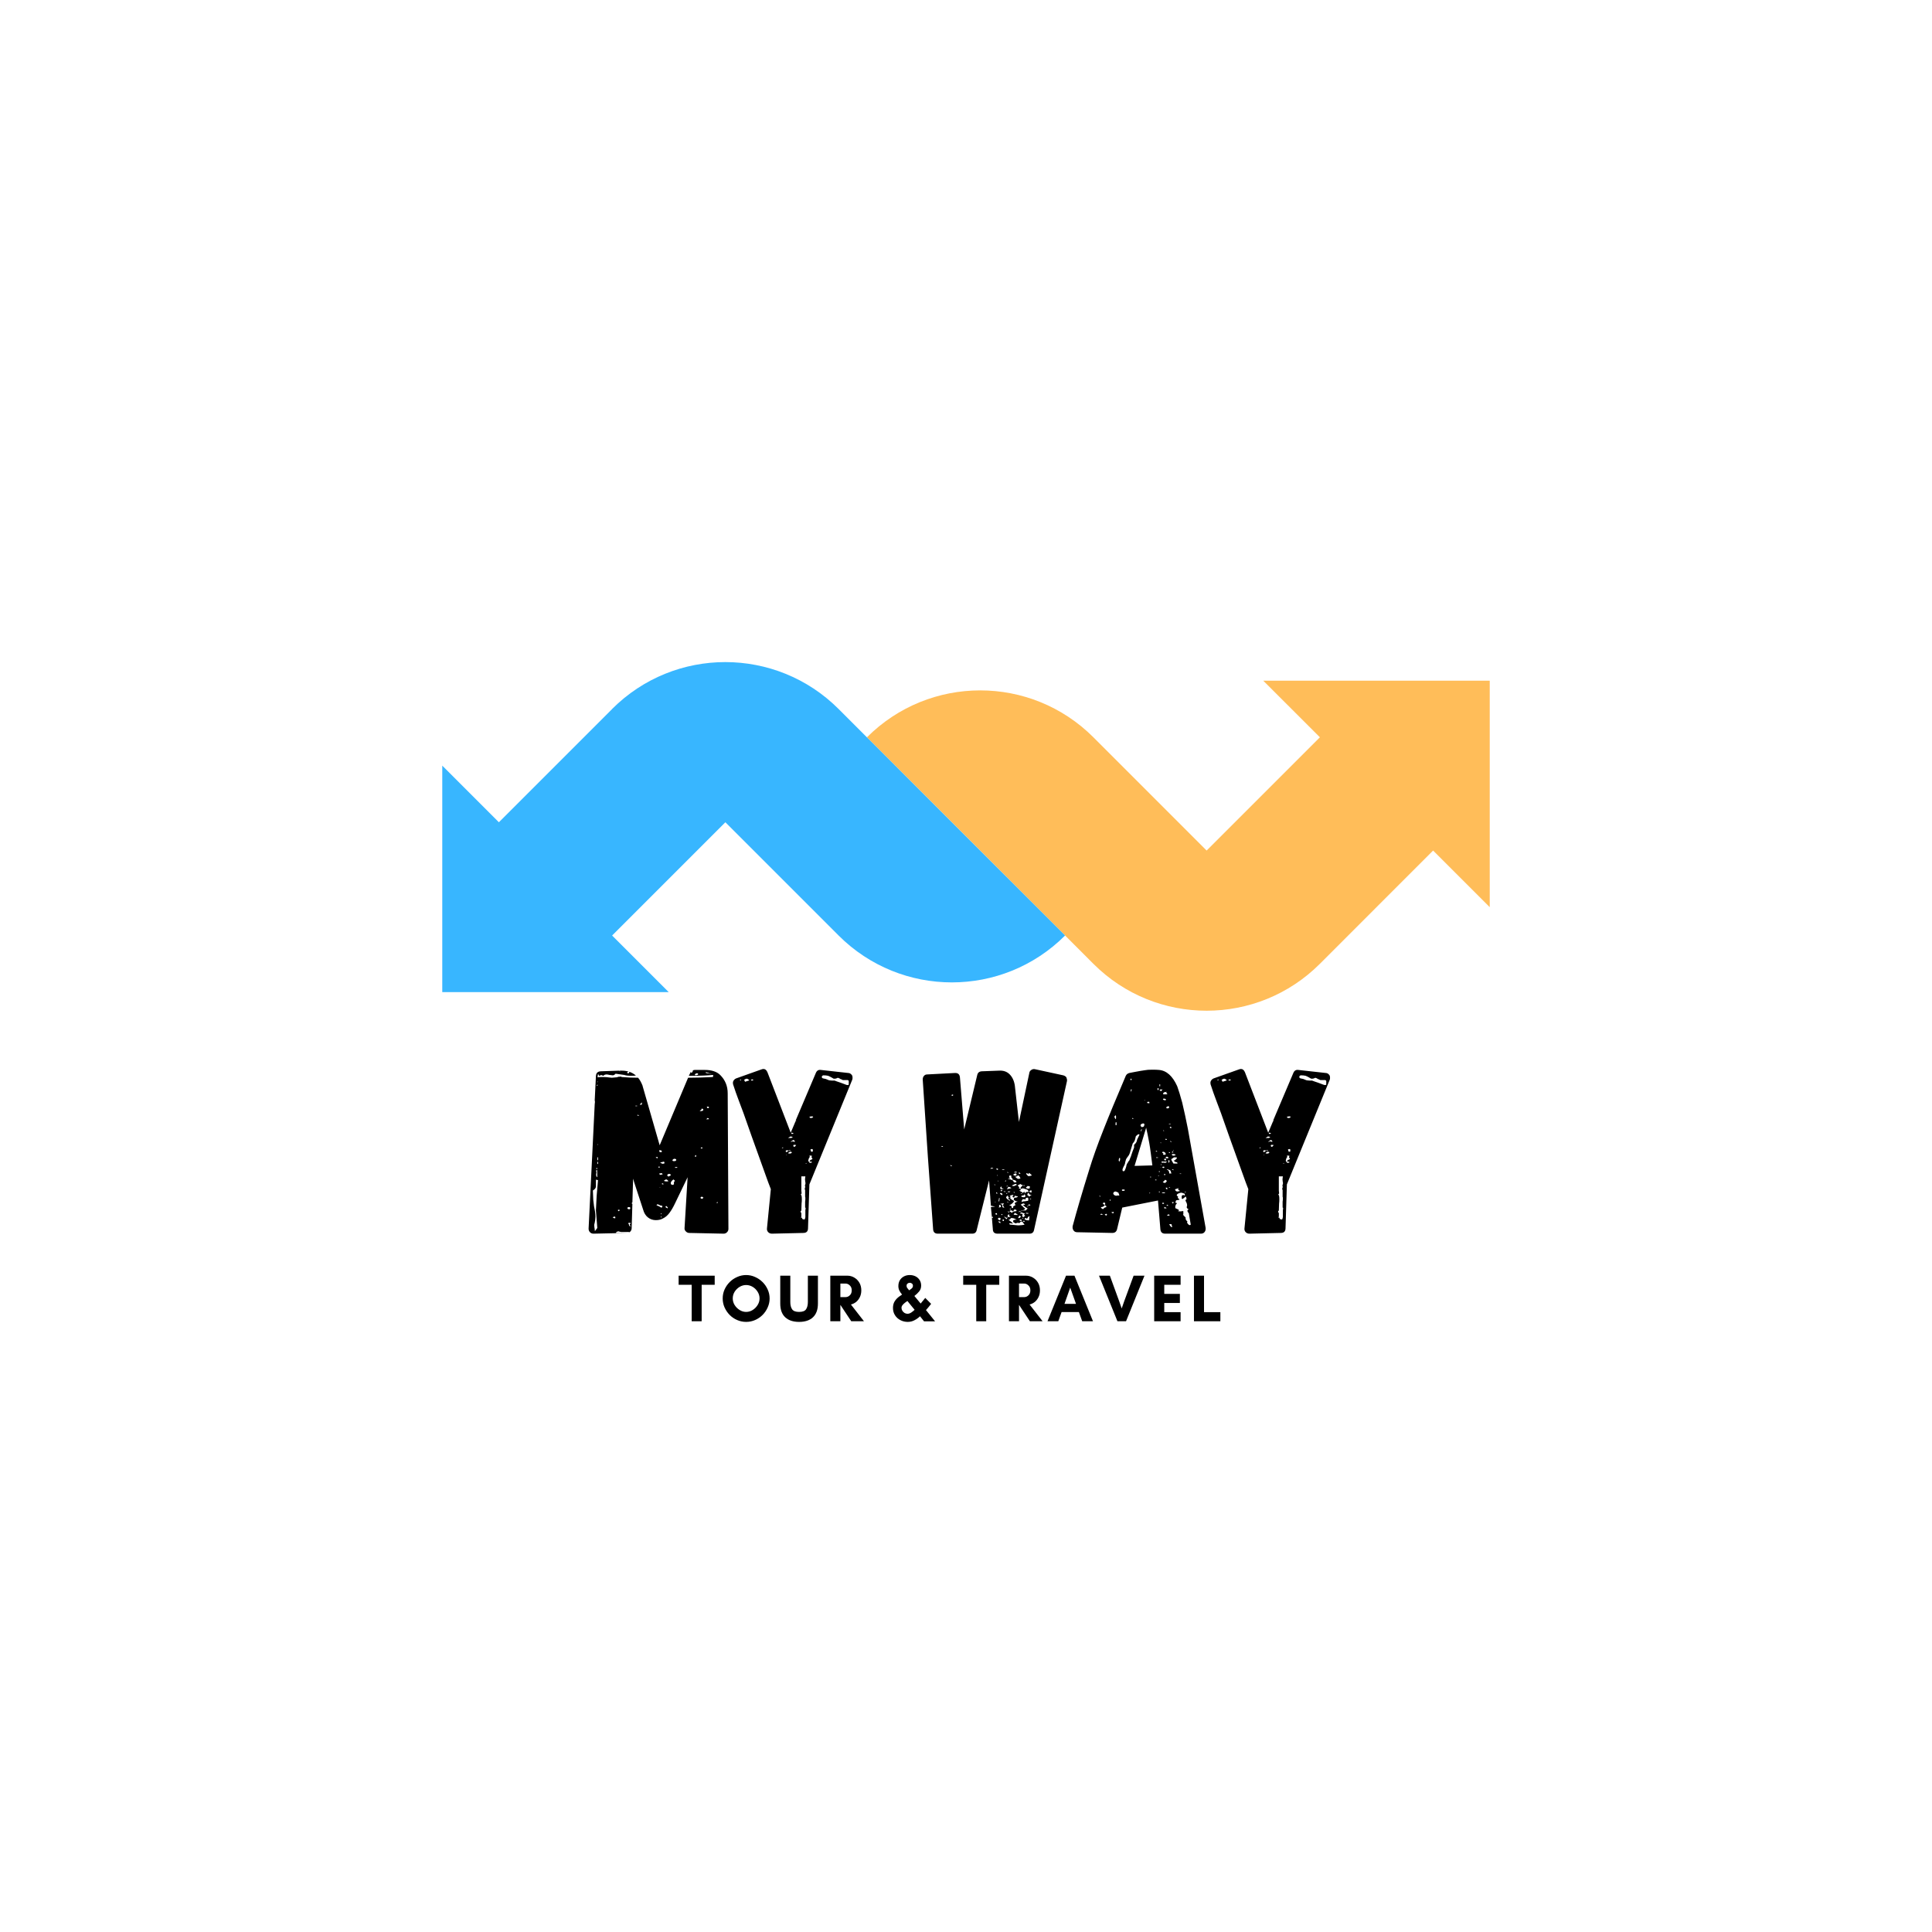 <svg xmlns="http://www.w3.org/2000/svg" xmlns:xlink="http://www.w3.org/1999/xlink" width="500" zoomAndPan="magnify" viewBox="0 0 375 375" height="500" preserveAspectRatio="xMidYMid meet" version="1.0"><defs><g/><clipPath id="195f5bdc8c"><path d="M 168 132 L 289.676 132 L 289.676 197 L 168 197 Z M 168 132 " clip-rule="nonzero"/></clipPath><clipPath id="417a119dbc"><path d="M 85.676 128 L 207 128 L 207 193 L 85.676 193 Z M 85.676 128 " clip-rule="nonzero"/></clipPath></defs><g clip-path="url(#195f5bdc8c)"><path fill="#ffbd59" d="M 190.25 165.086 L 168.27 143.113 C 180.414 130.969 200.086 130.969 212.227 143.109 L 234.207 165.09 L 256.191 143.109 L 245.199 132.121 L 289.156 132.121 L 289.156 176.078 L 278.168 165.09 L 256.188 187.074 C 244.047 199.215 224.363 199.215 212.227 187.078 Z M 190.25 165.086 " fill-opacity="1" fill-rule="nonzero"/></g><g clip-path="url(#417a119dbc)"><path fill="#38b6ff" d="M 184.742 159.598 L 206.734 181.578 C 194.59 193.723 174.91 193.715 162.766 181.574 L 140.793 159.602 L 118.812 181.582 L 129.797 192.57 L 85.844 192.566 L 85.844 148.609 L 96.832 159.602 L 118.816 137.621 L 118.809 137.613 C 130.949 125.473 150.629 125.48 162.773 137.617 Z M 184.742 159.598 " fill-opacity="1" fill-rule="nonzero"/></g><g fill="#000000" fill-opacity="1"><g transform="translate(114.699, 239.454)"><g><path d="M 26.688 -0.922 C 26.688 -0.672 26.594 -0.453 26.406 -0.266 C 26.219 -0.086 26.004 0 25.766 0 L 19.094 -0.141 C 18.844 -0.141 18.617 -0.238 18.422 -0.438 C 18.223 -0.633 18.141 -0.859 18.172 -1.109 L 18.766 -10.953 L 16.328 -5.891 C 15.992 -5.18 15.641 -4.57 15.266 -4.062 C 14.898 -3.562 14.488 -3.203 14.031 -2.984 C 13.633 -2.742 13.16 -2.625 12.609 -2.625 C 12.023 -2.625 11.508 -2.801 11.062 -3.156 C 10.613 -3.508 10.301 -4.02 10.125 -4.688 L 8.375 -10.031 L 8.188 -10.672 L 8.047 -6.078 L 7.953 -6.031 L 7.953 -5.797 L 8.047 -5.797 L 7.906 -1.062 C 7.906 -0.75 7.77 -0.488 7.5 -0.281 C 7.438 -0.312 7.312 -0.328 7.125 -0.328 L 5.891 -0.328 L 5.609 -0.375 L 5.344 -0.453 C 5.25 -0.453 5.145 -0.422 5.031 -0.359 C 4.926 -0.305 4.859 -0.234 4.828 -0.141 L 6.984 -0.141 L 0.5 0 C 0.227 0 0.004 -0.086 -0.172 -0.266 C -0.359 -0.453 -0.453 -0.688 -0.453 -0.969 L 0.281 -15.875 L 0.734 -25.109 C 0.797 -25.453 0.797 -25.703 0.734 -25.859 L 0.969 -30.594 C 1 -31.176 1.305 -31.484 1.891 -31.516 L 5.516 -31.641 L 5.562 -31.562 C 5.594 -31.531 5.641 -31.516 5.703 -31.516 L 5.562 -31.641 L 5.797 -31.641 C 6.992 -31.672 7.973 -31.352 8.734 -30.688 C 8.492 -30.656 8.129 -30.641 7.641 -30.641 C 7.234 -30.641 6.832 -30.695 6.438 -30.812 C 6.344 -30.812 5.789 -30.891 4.781 -31.047 C 4.602 -30.836 4.422 -30.734 4.234 -30.734 L 3.594 -30.812 C 3.344 -30.875 3.156 -30.906 3.031 -30.906 C 2.789 -30.906 2.578 -30.816 2.391 -30.641 C 2.203 -30.734 2.066 -30.781 1.984 -30.781 C 1.922 -30.781 1.863 -30.766 1.812 -30.734 C 1.77 -30.703 1.75 -30.672 1.75 -30.641 L 1.656 -30.594 C 1.656 -30.594 1.562 -30.727 1.375 -31 L 1.281 -30.359 C 1.531 -30.391 1.867 -30.406 2.297 -30.406 C 2.785 -30.406 3.219 -30.375 3.594 -30.312 L 4.047 -30.266 C 4.203 -30.266 4.555 -30.297 5.109 -30.359 L 5.297 -30.453 L 5.469 -30.453 L 5.797 -30.5 L 5.984 -30.406 C 6.961 -30.312 8.02 -30.266 9.156 -30.266 C 9.488 -29.867 9.781 -29.348 10.031 -28.703 L 10.031 -28.656 L 13.344 -17.156 L 18.859 -30.266 C 20.266 -30.266 21.875 -30.312 23.688 -30.406 L 23.734 -30.812 C 22.504 -30.695 21.094 -30.641 19.5 -30.641 L 19 -30.641 L 19.281 -31.188 L 19.312 -31.375 L 19.359 -31.328 L 19.5 -31.234 C 19.656 -31.297 19.734 -31.375 19.734 -31.469 L 19.781 -31.562 L 19.781 -31.688 C 19.906 -31.75 20.023 -31.781 20.141 -31.781 L 22.125 -31.781 C 23.445 -31.781 24.441 -31.445 25.109 -30.781 C 26.066 -29.82 26.547 -28.641 26.547 -27.234 Z M 7.031 -31.281 L 7.078 -31.141 L 7.359 -31.141 L 7.453 -31.328 C 7.453 -31.422 7.391 -31.469 7.266 -31.469 C 7.203 -31.406 7.141 -31.375 7.078 -31.375 Z M 23.5 -31 C 23.102 -31.094 22.801 -31.188 22.594 -31.281 L 22.266 -31.375 C 22.328 -31.281 22.344 -31.219 22.312 -31.188 Z M 20.797 -31.047 C 20.734 -31.109 20.672 -31.141 20.609 -31.141 C 20.516 -31.141 20.422 -31.109 20.328 -31.047 C 20.234 -30.984 20.172 -30.922 20.141 -30.859 C 20.203 -30.805 20.25 -30.781 20.281 -30.781 C 20.281 -30.781 20.285 -30.77 20.297 -30.75 C 20.316 -30.738 20.328 -30.734 20.328 -30.734 L 20.797 -30.859 Z M 6.078 -31.141 C 6.109 -31.109 6.125 -31.109 6.125 -31.141 Z M 1.375 -29.438 L 1.281 -29.531 L 1.156 -29.438 Z M 1.281 -28.703 L 1.281 -28.984 L 1.109 -28.703 Z M 9.891 -25.484 C 9.891 -25.484 9.828 -25.422 9.703 -25.297 L 9.469 -25.031 L 9.844 -25.031 C 9.875 -25.082 9.891 -25.156 9.891 -25.25 Z M 8.641 -24.75 L 8.969 -24.75 L 8.969 -24.844 L 8.641 -24.844 Z M 22.953 -24.516 C 22.859 -24.578 22.812 -24.625 22.812 -24.656 L 22.5 -24.656 C 22.5 -24.562 22.539 -24.469 22.625 -24.375 L 22.812 -24.375 Z M 21.484 -24.281 C 21.484 -24.07 21.359 -23.938 21.109 -23.875 C 21.172 -23.812 21.25 -23.781 21.344 -23.781 C 21.469 -23.781 21.617 -23.828 21.797 -23.922 L 21.797 -24.203 Z M 9.391 -22.906 L 9.062 -23.094 C 9.062 -23.062 9.047 -23.047 9.016 -23.047 L 9.016 -23 L 8.969 -22.953 L 9.156 -22.906 Z M 22.906 -22.219 C 22.906 -22.344 22.812 -22.422 22.625 -22.453 L 22.547 -22.359 C 22.516 -22.297 22.469 -22.266 22.406 -22.266 C 22.438 -22.172 22.523 -22.156 22.672 -22.219 Z M 1.375 -17.297 L 1.234 -17.438 L 1.375 -17.156 Z M 21.391 -16.562 L 21.391 -16.516 L 21.531 -16.562 L 21.672 -16.562 C 21.672 -16.688 21.594 -16.75 21.438 -16.75 L 21.297 -16.656 Z M 13.25 -16.188 C 13.25 -16.07 13.266 -16 13.297 -15.969 C 13.328 -15.938 13.344 -15.891 13.344 -15.828 L 13.703 -15.828 L 13.797 -15.969 C 13.797 -15.969 13.785 -15.973 13.766 -15.984 C 13.754 -16.004 13.75 -16.016 13.75 -16.016 L 13.703 -16.047 L 13.609 -16.188 Z M 20.422 -15.266 C 20.266 -15.211 20.188 -15.141 20.188 -15.047 C 20.188 -14.984 20.203 -14.953 20.234 -14.953 L 20.281 -14.906 C 20.281 -14.938 20.312 -14.953 20.375 -14.953 L 20.422 -14.953 Z M 12.703 -14.812 L 12.734 -14.672 L 12.828 -14.625 C 12.922 -14.625 12.969 -14.703 12.969 -14.859 L 12.516 -14.906 Z M 1.375 -14.812 L 1.234 -14.812 L 1.234 -14.266 L 1.375 -14.266 Z M 16.469 -14.125 L 16.469 -14.172 C 16.469 -14.172 16.473 -14.176 16.484 -14.188 C 16.504 -14.207 16.516 -14.219 16.516 -14.219 C 16.547 -14.219 16.562 -14.25 16.562 -14.312 C 16.562 -14.457 16.438 -14.531 16.188 -14.531 C 16.07 -14.531 15.938 -14.441 15.781 -14.266 C 15.844 -14.266 15.875 -14.219 15.875 -14.125 C 15.906 -14.094 16.008 -14.078 16.188 -14.078 Z M 13.938 -13.562 C 14.031 -13.562 14.094 -13.578 14.125 -13.609 L 14.219 -13.609 C 14.312 -13.703 14.297 -13.828 14.172 -13.984 L 13.609 -13.844 L 13.438 -13.797 L 13.562 -13.703 Z M 1.375 -13.938 L 1.234 -13.938 L 1.234 -13.531 L 1.375 -13.531 Z M 13.109 -12.828 L 13.344 -12.828 L 13.344 -13.016 L 13.109 -13.016 Z M 16.75 -12.922 L 16.328 -12.922 L 16.328 -12.781 L 16.75 -12.781 Z M 1.062 -12.703 C 1 -12.672 0.984 -12.641 1.016 -12.609 C 1.047 -12.578 1.109 -12.547 1.203 -12.516 L 1.203 -12.828 C 1.203 -12.797 1.156 -12.754 1.062 -12.703 Z M 1.203 -12.422 C 1.203 -12.359 1.125 -12.297 0.969 -12.234 C 1.031 -12.109 1.062 -12.016 1.062 -11.953 C 1.062 -11.773 1.047 -11.656 1.016 -11.594 L 1.016 -11.406 C 1.016 -11.195 1.086 -11.047 1.234 -10.953 Z M 13.562 -11.453 L 13.703 -11.453 L 13.938 -11.547 L 13.797 -11.688 C 13.797 -11.688 13.766 -11.719 13.703 -11.781 C 13.641 -11.719 13.488 -11.688 13.25 -11.688 L 13.391 -11.406 Z M 15.312 -11.219 C 15.438 -11.25 15.5 -11.312 15.5 -11.406 C 15.5 -11.438 15.469 -11.484 15.406 -11.547 L 15.359 -11.547 L 15.312 -11.594 L 15.047 -11.594 C 14.891 -11.5 14.812 -11.422 14.812 -11.359 C 14.812 -11.297 14.844 -11.234 14.906 -11.172 C 14.969 -11.117 15.031 -11.094 15.094 -11.094 Z M 14.484 -10.172 C 14.547 -10.141 14.625 -10.129 14.719 -10.141 C 14.812 -10.16 14.922 -10.172 15.047 -10.172 C 14.891 -10.41 14.734 -10.531 14.578 -10.531 C 14.547 -10.531 14.41 -10.453 14.172 -10.297 L 14.312 -10.172 Z M 16.188 -10.078 C 16.25 -10.141 16.281 -10.188 16.281 -10.219 C 16.281 -10.301 16.191 -10.406 16.016 -10.531 C 15.891 -10.438 15.77 -10.32 15.656 -10.188 C 15.551 -10.051 15.5 -9.938 15.5 -9.844 C 15.5 -9.719 15.516 -9.641 15.547 -9.609 C 15.609 -9.516 15.719 -9.469 15.875 -9.469 C 15.988 -9.469 16.062 -9.516 16.094 -9.609 C 16.094 -9.703 16.109 -9.781 16.141 -9.844 C 16.141 -9.906 16.125 -9.938 16.094 -9.938 L 16.094 -10.078 Z M 0.969 -4.547 L 1.109 -7.312 L 1.375 -10.391 L 0.969 -10.484 L 0.969 -9.203 C 0.969 -8.984 0.875 -8.785 0.688 -8.609 L 0.453 -8.422 C 0.398 -8.359 0.375 -8.375 0.375 -8.469 L 0.453 -6.578 L 0.594 -5.375 L 0.781 -4.375 C 0.844 -3.938 0.875 -3.582 0.875 -3.312 C 0.875 -2.945 0.828 -2.547 0.734 -2.109 C 0.672 -1.93 0.641 -1.766 0.641 -1.609 L 0.688 -1.109 C 0.719 -1.016 0.734 -0.91 0.734 -0.797 C 0.734 -0.691 0.75 -0.594 0.781 -0.5 L 1.234 -1.109 Z M 14.125 -9.609 C 14.125 -9.641 14.082 -9.676 14 -9.719 C 13.926 -9.77 13.859 -9.797 13.797 -9.797 L 13.797 -9.609 L 13.844 -9.562 C 13.938 -9.562 14 -9.578 14.031 -9.609 Z M 13.344 -8.922 C 13.375 -8.922 13.406 -8.938 13.438 -8.969 C 13.469 -9 13.469 -9.016 13.438 -9.016 C 13.375 -9.016 13.344 -9 13.344 -8.969 Z M 21.844 -6.984 L 21.719 -7.078 C 21.656 -7.141 21.594 -7.172 21.531 -7.172 C 21.406 -7.172 21.312 -7.098 21.25 -6.953 C 21.25 -6.953 21.281 -6.922 21.344 -6.859 C 21.406 -6.797 21.484 -6.766 21.578 -6.766 C 21.609 -6.766 21.656 -6.797 21.719 -6.859 Z M 24.656 -5.984 C 24.656 -6.078 24.625 -6.125 24.562 -6.125 C 24.5 -6.125 24.422 -6.078 24.328 -5.984 Z M 13.844 -5.422 C 13.602 -5.422 13.391 -5.484 13.203 -5.609 C 13.078 -5.672 13 -5.703 12.969 -5.703 C 12.906 -5.703 12.848 -5.676 12.797 -5.625 C 12.754 -5.582 12.734 -5.547 12.734 -5.516 C 13.016 -5.398 13.188 -5.328 13.25 -5.297 L 13.484 -5.156 C 13.535 -5.094 13.609 -5.062 13.703 -5.062 L 13.844 -5.156 Z M 14.953 -5.016 L 14.812 -5.203 C 14.812 -5.203 14.75 -5.258 14.625 -5.375 C 14.531 -5.352 14.484 -5.281 14.484 -5.156 C 14.547 -5.094 14.613 -5.047 14.688 -5.016 C 14.77 -4.984 14.828 -4.953 14.859 -4.922 Z M 7.078 -4.969 C 7.078 -4.812 7.203 -4.734 7.453 -4.734 C 7.578 -4.734 7.641 -4.812 7.641 -4.969 C 7.641 -5.094 7.562 -5.156 7.406 -5.156 C 7.188 -5.156 7.078 -5.094 7.078 -4.969 Z M 5.562 -4.594 L 5.516 -4.641 L 5.297 -4.641 C 5.297 -4.641 5.285 -4.629 5.266 -4.609 C 5.254 -4.598 5.25 -4.594 5.25 -4.594 L 5.25 -4.516 C 5.25 -4.422 5.305 -4.375 5.422 -4.375 C 5.516 -4.438 5.562 -4.484 5.562 -4.516 Z M 13.703 -3.953 C 13.609 -3.953 13.562 -3.906 13.562 -3.812 L 13.703 -3.766 Z M 13.703 -3.359 L 13.609 -3.359 L 13.609 -3.172 L 13.703 -3.125 Z M 4.734 -3.125 C 4.734 -3.25 4.688 -3.312 4.594 -3.312 C 4.539 -3.312 4.473 -3.297 4.391 -3.266 C 4.316 -3.234 4.266 -3.203 4.234 -3.172 C 4.359 -3.047 4.508 -2.984 4.688 -2.984 C 4.688 -3.016 4.703 -3.031 4.734 -3.031 Z M 7.547 -1.656 L 7.547 -1.844 L 7.781 -2.031 L 7.641 -2.062 L 7.5 -2.109 C 7.344 -2.109 7.266 -2.082 7.266 -2.031 L 7.266 -1.938 C 7.391 -1.812 7.438 -1.703 7.406 -1.609 C 7.375 -1.516 7.469 -1.469 7.688 -1.469 L 7.781 -1.469 L 7.781 -1.516 C 7.75 -1.547 7.703 -1.562 7.641 -1.562 Z M 7.547 -1.656 "/></g></g></g><g fill="#000000" fill-opacity="1"><g transform="translate(142.665, 239.454)"><g><path d="M 22.719 -30.734 C 22.781 -30.641 22.812 -30.484 22.812 -30.266 C 22.812 -30.109 22.797 -29.988 22.766 -29.906 L 14.438 -9.562 L 14.172 -1.062 C 14.172 -0.445 13.863 -0.141 13.25 -0.141 L 7.172 0 C 6.867 0 6.625 -0.098 6.438 -0.297 C 6.25 -0.492 6.172 -0.734 6.203 -1.016 L 6.953 -8.641 L 6.438 -9.984 C 3.738 -17.461 2.145 -21.926 1.656 -23.375 L 0.828 -25.578 C 0.336 -26.867 -0.062 -28.004 -0.375 -28.984 C -0.395 -29.047 -0.406 -29.133 -0.406 -29.25 C -0.406 -29.469 -0.344 -29.648 -0.219 -29.797 C -0.102 -29.953 0.031 -30.062 0.188 -30.125 L 5.109 -31.875 C 5.285 -31.938 5.422 -31.969 5.516 -31.969 C 5.859 -31.969 6.117 -31.754 6.297 -31.328 L 10.812 -19.594 L 11.781 -21.891 L 11.953 -21.938 L 11.781 -21.984 L 15.688 -31.188 C 15.875 -31.645 16.195 -31.844 16.656 -31.781 L 21.984 -31.188 C 22.266 -31.188 22.508 -31.035 22.719 -30.734 Z M 22.078 -29.672 C 22.016 -29.672 21.984 -29.703 21.984 -29.766 C 21.984 -29.766 21.973 -29.77 21.953 -29.781 C 21.941 -29.801 21.922 -29.812 21.891 -29.812 L 20.938 -29.812 C 20.656 -29.957 20.484 -30.031 20.422 -30.031 L 20.234 -30.172 C 20.172 -30.172 20.082 -30.203 19.969 -30.266 C 19.75 -30.141 19.531 -30.078 19.312 -30.078 C 19.133 -30.078 19.031 -30.109 19 -30.172 C 18.633 -30.391 18.328 -30.547 18.078 -30.641 C 17.828 -30.703 17.52 -30.734 17.156 -30.734 C 17.094 -30.734 17.023 -30.703 16.953 -30.641 C 16.879 -30.578 16.844 -30.516 16.844 -30.453 C 16.844 -30.266 16.945 -30.156 17.156 -30.125 C 17.375 -30.094 17.523 -30.062 17.609 -30.031 C 17.703 -30 17.844 -29.941 18.031 -29.859 C 18.219 -29.766 18.461 -29.719 18.766 -29.719 L 19.312 -29.719 L 19.688 -29.578 L 20.516 -29.297 L 21.344 -28.984 C 21.594 -28.891 21.742 -28.844 21.797 -28.844 L 22.078 -28.891 Z M 2.391 -29.625 C 2.641 -29.688 2.766 -29.75 2.766 -29.812 C 2.547 -29.988 2.391 -30.078 2.297 -30.078 C 2.117 -30.078 1.938 -29.988 1.75 -29.812 C 1.844 -29.75 1.906 -29.641 1.938 -29.484 Z M 1.203 -29.812 C 1.141 -29.812 1.109 -29.859 1.109 -29.953 C 1.016 -29.922 0.969 -29.875 0.969 -29.812 L 1.016 -29.719 Z M 3.594 -29.812 L 3.453 -29.906 L 3.312 -29.953 C 3.156 -29.891 3.078 -29.828 3.078 -29.766 C 3.141 -29.734 3.234 -29.719 3.359 -29.719 Z M 15 -22.5 C 15.094 -22.582 15.156 -22.625 15.188 -22.625 L 15.047 -22.766 C 14.797 -22.766 14.656 -22.75 14.625 -22.719 L 14.484 -22.719 L 14.484 -22.547 C 14.516 -22.484 14.609 -22.453 14.766 -22.453 C 14.859 -22.453 14.938 -22.469 15 -22.5 Z M 10.953 -19.406 C 11.016 -19.344 11.133 -19.344 11.312 -19.406 L 11.312 -19.547 L 10.953 -19.594 L 10.953 -19.5 L 10.906 -19.5 Z M 10.672 -18.812 C 10.672 -18.812 10.547 -18.734 10.297 -18.578 L 10.859 -18.578 C 10.984 -18.578 11.102 -18.641 11.219 -18.766 L 11.047 -18.812 L 10.859 -18.859 C 10.734 -18.859 10.672 -18.844 10.672 -18.812 Z M 10.953 -17.844 C 11.016 -17.844 11.102 -17.875 11.219 -17.938 L 11.406 -17.844 L 11.594 -17.844 C 11.594 -17.875 11.625 -17.891 11.688 -17.891 C 11.562 -17.953 11.5 -18.016 11.5 -18.078 C 11.5 -18.141 11.438 -18.172 11.312 -18.172 C 11.25 -18.172 11.176 -18.125 11.094 -18.031 C 11.062 -18.031 11.016 -18 10.953 -17.938 L 10.766 -17.891 C 10.828 -17.891 10.859 -17.875 10.859 -17.844 Z M 11.406 -17.25 C 11.344 -17.188 11.312 -17.125 11.312 -17.062 C 11.312 -16.969 11.375 -16.895 11.5 -16.844 C 11.625 -16.895 11.703 -16.953 11.734 -17.016 L 11.875 -17.203 Z M 9.344 -16.75 C 9.25 -16.75 9.188 -16.734 9.156 -16.703 L 9.062 -16.656 L 9.156 -16.656 L 9.297 -16.562 Z M 15.094 -16.141 C 15.125 -16.203 15.129 -16.25 15.109 -16.281 C 15.098 -16.312 15.094 -16.344 15.094 -16.375 L 15 -16.375 C 15 -16.375 14.988 -16.379 14.969 -16.391 C 14.957 -16.41 14.953 -16.422 14.953 -16.422 L 14.859 -16.422 C 14.797 -16.422 14.719 -16.375 14.625 -16.281 C 14.688 -16.219 14.723 -16.148 14.734 -16.078 C 14.754 -16.004 14.781 -15.938 14.812 -15.875 L 14.953 -15.922 L 15.094 -15.922 Z M 10.266 -16.016 C 10.316 -16.035 10.359 -16.051 10.391 -16.062 C 10.422 -16.082 10.453 -16.109 10.484 -16.141 L 10.484 -16.094 L 10.766 -16.094 L 10.766 -16.188 L 10.484 -16.188 L 10.484 -16.141 L 10.078 -16.188 C 9.922 -16.188 9.844 -16.129 9.844 -16.016 C 9.844 -15.891 9.906 -15.828 10.031 -15.828 Z M 10.578 -15.547 C 10.859 -15.547 11.016 -15.641 11.047 -15.828 C 10.984 -15.828 10.938 -15.844 10.906 -15.875 L 10.766 -15.922 C 10.672 -15.922 10.566 -15.875 10.453 -15.781 C 10.348 -15.688 10.297 -15.625 10.297 -15.594 Z M 9.984 -15.312 L 9.938 -15.266 L 10.031 -15.219 L 10.078 -15.266 Z M 14.672 -13.984 C 14.578 -13.953 14.5 -13.969 14.438 -14.031 C 14.5 -14.062 14.531 -14.109 14.531 -14.172 C 14.594 -14.266 14.703 -14.336 14.859 -14.391 L 15.047 -14.484 L 14.953 -14.672 C 14.891 -14.734 14.859 -14.781 14.859 -14.812 C 14.859 -14.906 14.875 -14.969 14.906 -15 L 14.906 -15.141 L 14.672 -15.141 C 14.641 -15.172 14.598 -15.176 14.547 -15.156 C 14.504 -15.145 14.469 -15.141 14.438 -15.141 L 14.531 -14.859 L 14.438 -14.812 L 14.391 -14.719 C 14.367 -14.719 14.359 -14.703 14.359 -14.672 L 14.266 -14.391 L 14.219 -14.172 C 14.219 -14.109 14.25 -14.047 14.312 -13.984 C 14.363 -13.953 14.422 -13.875 14.484 -13.75 L 14.672 -13.75 C 14.734 -13.75 14.828 -13.781 14.953 -13.844 C 14.953 -13.844 14.941 -13.848 14.922 -13.859 C 14.91 -13.879 14.906 -13.891 14.906 -13.891 L 14.906 -13.938 C 14.844 -13.969 14.766 -13.984 14.672 -13.984 Z M 13.609 -13.656 L 13.891 -13.609 L 13.891 -13.703 Z M 13.656 -4.594 C 13.688 -4.656 13.703 -4.781 13.703 -4.969 C 13.703 -5.031 13.672 -5.062 13.609 -5.062 L 13.609 -6.203 C 13.641 -6.359 13.656 -6.594 13.656 -6.906 C 13.656 -7.02 13.641 -7.109 13.609 -7.172 L 13.609 -8.469 L 13.562 -8.562 C 13.539 -8.594 13.531 -8.633 13.531 -8.688 C 13.531 -8.781 13.539 -8.828 13.562 -8.828 C 13.625 -8.953 13.641 -9.078 13.609 -9.203 L 13.562 -9.391 L 13.609 -9.469 C 13.609 -9.5 13.613 -9.52 13.625 -9.531 C 13.645 -9.551 13.656 -9.578 13.656 -9.609 C 13.688 -9.734 13.688 -9.859 13.656 -9.984 C 13.625 -10.078 13.609 -10.195 13.609 -10.344 C 13.578 -10.438 13.578 -10.578 13.609 -10.766 L 13.656 -11.125 L 12.875 -11.125 L 12.875 -8.281 C 12.906 -8.188 12.922 -8.02 12.922 -7.781 C 12.922 -7.781 12.891 -7.75 12.828 -7.688 L 12.781 -7.641 C 12.781 -7.578 12.812 -7.516 12.875 -7.453 L 12.922 -7.312 C 12.953 -7.188 12.969 -6.957 12.969 -6.625 C 12.969 -6.312 12.953 -6.066 12.922 -5.891 L 12.875 -4.516 C 12.875 -4.453 12.844 -4.422 12.781 -4.422 C 12.75 -4.391 12.734 -4.344 12.734 -4.281 C 12.734 -4.219 12.75 -4.172 12.781 -4.141 C 12.781 -4.141 12.785 -4.129 12.797 -4.109 C 12.816 -4.098 12.828 -4.094 12.828 -4.094 C 12.891 -3.906 12.906 -3.77 12.875 -3.688 L 12.875 -3.312 L 12.828 -3.219 C 12.766 -3.156 12.766 -3.125 12.828 -3.125 L 13.016 -3.078 L 13.016 -2.891 C 13.172 -2.805 13.281 -2.766 13.344 -2.766 L 13.531 -2.766 L 13.562 -2.891 C 13.594 -2.891 13.609 -2.938 13.609 -3.031 L 13.609 -3.125 L 13.656 -3.125 Z M 13.656 -4.594 "/></g></g></g><g fill="#000000" fill-opacity="1"><g transform="translate(166.675, 239.454)"><g/></g></g><g fill="#000000" fill-opacity="1"><g transform="translate(179.554, 239.454)"><g><path d="M 27.422 -30.359 C 27.535 -30.086 27.578 -29.844 27.547 -29.625 L 21.156 -0.734 C 21.062 -0.242 20.77 0 20.281 0 L 14.078 0 C 13.461 0 13.156 -0.289 13.156 -0.875 L 12.969 -3.125 L 13.016 -3.125 C 13.016 -3.062 13.047 -3.031 13.109 -3.031 C 13.203 -3.125 13.188 -3.219 13.062 -3.312 L 12.969 -3.219 L 12.781 -5.156 C 12.844 -5.188 12.969 -5.203 13.156 -5.203 L 13.609 -5.25 L 12.781 -5.422 L 12.656 -7.078 L 12.703 -7.125 L 12.656 -7.125 L 12.422 -10.344 L 10.484 -2.578 L 10.031 -0.734 C 9.938 -0.242 9.645 0 9.156 0 L 2.484 0 C 1.898 0 1.594 -0.289 1.562 -0.875 L 0.547 -14.906 L -0.453 -29.906 C -0.453 -30.207 -0.379 -30.438 -0.234 -30.594 C -0.078 -30.801 0.133 -30.906 0.406 -30.906 L 5.797 -31.188 L 5.891 -31.188 C 6.41 -31.188 6.703 -30.91 6.766 -30.359 L 7.594 -20.234 L 10.125 -30.781 C 10.219 -31.238 10.508 -31.484 11 -31.516 L 14.312 -31.641 C 15.195 -31.703 15.906 -31.457 16.438 -30.906 C 16.977 -30.352 17.312 -29.602 17.438 -28.656 L 17.438 -28.609 L 18.219 -21.672 L 20.234 -31.188 C 20.266 -31.438 20.395 -31.633 20.625 -31.781 C 20.852 -31.938 21.094 -31.984 21.344 -31.922 L 26.812 -30.734 C 27.062 -30.672 27.266 -30.547 27.422 -30.359 Z M 5.25 -26.766 C 5.395 -26.766 5.469 -26.828 5.469 -26.953 L 5.25 -27 L 5.109 -26.859 Z M 3.5 -16.875 C 3.469 -16.969 3.391 -17.016 3.266 -17.016 L 3.125 -16.922 L 3.312 -16.875 Z M 5.203 -13.25 L 4.781 -13.297 L 4.969 -13.203 C 4.969 -13.203 4.973 -13.191 4.984 -13.172 C 5.004 -13.16 5.016 -13.156 5.016 -13.156 L 5.109 -13.062 Z M 12.656 -12.609 C 12.926 -12.609 13.141 -12.625 13.297 -12.656 C 13.266 -12.656 13.238 -12.66 13.219 -12.672 C 13.207 -12.691 13.188 -12.711 13.156 -12.734 L 13.016 -12.781 C 12.859 -12.781 12.781 -12.766 12.781 -12.734 C 12.781 -12.711 12.738 -12.672 12.656 -12.609 Z M 14.078 -12.656 C 14.016 -12.625 13.922 -12.609 13.797 -12.609 L 13.844 -12.516 C 13.938 -12.422 13.984 -12.375 13.984 -12.375 L 14.078 -12.422 C 14.078 -12.422 14.109 -12.422 14.172 -12.422 C 14.172 -12.547 14.141 -12.625 14.078 -12.656 Z M 14.953 -12.422 L 15.359 -12.375 L 15.406 -12.469 L 14.953 -12.516 Z M 17.656 -12.047 C 17.508 -12.047 17.359 -11.988 17.203 -11.875 L 17.531 -11.875 C 17.645 -11.875 17.719 -11.859 17.75 -11.828 C 17.75 -11.91 17.766 -11.953 17.797 -11.953 C 17.797 -12.016 17.75 -12.047 17.656 -12.047 Z M 15.922 -11.875 L 16.188 -11.828 L 16.188 -11.906 L 15.922 -11.953 Z M 18.219 -11.594 L 18.531 -11.641 C 18.445 -11.766 18.344 -11.867 18.219 -11.953 Z M 20.75 -11.312 C 20.5 -11.562 20.312 -11.719 20.188 -11.781 C 20.133 -11.781 20.109 -11.734 20.109 -11.641 L 20.062 -11.5 C 19.969 -11.656 19.844 -11.734 19.688 -11.734 C 19.656 -11.703 19.641 -11.656 19.641 -11.594 C 19.641 -11.562 19.656 -11.547 19.688 -11.547 C 19.688 -11.484 19.719 -11.453 19.781 -11.453 C 19.781 -11.422 19.812 -11.375 19.875 -11.312 C 19.969 -11.164 20.148 -11.133 20.422 -11.219 Z M 17.156 -11.359 L 17.25 -11.312 L 17.438 -11.266 C 17.562 -11.234 17.68 -11.281 17.797 -11.406 C 17.703 -11.562 17.656 -11.672 17.656 -11.734 L 17.578 -11.688 C 17.547 -11.688 17.52 -11.676 17.5 -11.656 C 17.488 -11.645 17.469 -11.641 17.438 -11.641 L 17.203 -11.594 Z M 14.078 -11.219 C 14.141 -11.312 14.125 -11.359 14.031 -11.359 C 13.938 -11.391 13.938 -11.359 14.031 -11.266 Z M 16.469 -10.859 C 16.5 -10.859 16.516 -10.844 16.516 -10.812 C 16.516 -10.75 16.438 -10.719 16.281 -10.719 C 16.156 -10.719 16.094 -10.703 16.094 -10.672 C 16.613 -10.516 16.922 -10.406 17.016 -10.344 L 17.156 -10.172 C 17.156 -10.109 17.188 -10.047 17.25 -9.984 L 17.531 -9.938 L 17.75 -10.031 C 17.719 -10.188 17.609 -10.301 17.422 -10.375 C 17.242 -10.445 17.078 -10.484 16.922 -10.484 C 17.016 -10.672 17.016 -10.766 16.922 -10.766 C 16.805 -10.766 16.75 -10.828 16.75 -10.953 C 16.719 -10.984 16.719 -11.039 16.75 -11.125 C 16.781 -11.156 16.766 -11.203 16.703 -11.266 L 16.422 -11.312 L 16.281 -10.953 C 16.344 -10.891 16.406 -10.859 16.469 -10.859 Z M 18.125 -11.312 C 18.031 -11.312 17.938 -11.266 17.844 -11.172 C 17.75 -11.086 17.613 -11.047 17.438 -11.047 C 17.562 -10.984 17.664 -10.906 17.75 -10.812 C 17.844 -10.719 17.941 -10.66 18.047 -10.641 C 18.16 -10.629 18.266 -10.641 18.359 -10.672 C 18.391 -10.703 18.445 -10.719 18.531 -10.719 C 18.414 -10.988 18.281 -11.188 18.125 -11.312 Z M 15.5 -10.172 L 15.641 -10.125 L 15.734 -10.297 L 15.641 -10.344 Z M 14.266 -10.219 L 14.125 -10.297 L 14.078 -10.266 L 14.172 -10.172 Z M 16.844 -9.344 C 17.02 -9.219 17.219 -9.203 17.438 -9.297 C 17.613 -9.41 17.75 -9.469 17.844 -9.469 L 17.656 -9.656 C 17.508 -9.656 17.359 -9.609 17.203 -9.516 Z M 18.719 -9.516 C 18.656 -9.516 18.578 -9.562 18.484 -9.656 C 18.398 -9.562 18.234 -9.473 17.984 -9.391 C 18.047 -9.234 18.125 -9.141 18.219 -9.109 C 18.312 -9.016 18.297 -8.906 18.172 -8.781 C 18.359 -8.781 18.492 -8.707 18.578 -8.562 L 18.578 -8.469 C 18.516 -8.406 18.41 -8.375 18.266 -8.375 C 18.441 -8.25 18.578 -8.172 18.672 -8.141 L 19 -7.906 C 19.156 -8.062 19.234 -8.156 19.234 -8.188 C 19.266 -8.125 19.301 -8.051 19.344 -7.969 C 19.383 -7.895 19.406 -7.832 19.406 -7.781 C 19.406 -7.863 19.438 -7.922 19.5 -7.953 C 19.562 -7.984 19.594 -8.031 19.594 -8.094 C 19.844 -8.094 20.023 -8.109 20.141 -8.141 C 20.117 -8.141 20.078 -8.203 20.016 -8.328 C 19.984 -8.359 19.969 -8.391 19.969 -8.422 C 19.969 -8.453 19.938 -8.484 19.875 -8.516 C 19.75 -8.578 19.594 -8.633 19.406 -8.688 L 18.906 -8.828 C 18.906 -8.797 18.879 -8.766 18.828 -8.734 C 18.785 -8.703 18.734 -8.688 18.672 -8.688 C 18.672 -8.75 18.641 -8.781 18.578 -8.781 C 18.547 -8.75 18.516 -8.766 18.484 -8.828 C 18.609 -9.047 18.781 -9.234 19 -9.391 Z M 13.656 -9.438 L 13.656 -9.516 L 13.438 -9.562 L 13.438 -9.469 Z M 19.047 -9.297 L 19.312 -9.297 L 19.359 -9.391 L 19.094 -9.391 Z M 15.828 -9.156 L 16.047 -9.203 L 16.016 -9.297 L 15.828 -9.25 Z M 19.688 -9.062 C 19.625 -9.031 19.594 -8.984 19.594 -8.922 L 19.734 -8.781 L 20.109 -8.734 L 20.328 -8.828 L 20.328 -9.203 L 19.875 -9.25 C 19.844 -9.156 19.781 -9.094 19.688 -9.062 Z M 16.75 -8.828 C 16.719 -8.891 16.625 -8.953 16.469 -9.016 C 16.25 -9.078 16.141 -9.109 16.141 -9.109 C 16.141 -9.016 16.098 -8.922 16.016 -8.828 C 15.922 -8.734 15.875 -8.672 15.875 -8.641 C 15.969 -8.641 16.039 -8.656 16.094 -8.688 C 16.188 -8.688 16.266 -8.703 16.328 -8.734 Z M 14.719 -9.109 C 14.562 -8.984 14.562 -8.816 14.719 -8.609 C 14.875 -8.609 15.055 -8.648 15.266 -8.734 L 15.094 -8.781 C 15.062 -8.844 15 -8.828 14.906 -8.734 C 14.875 -8.828 14.859 -8.875 14.859 -8.875 C 14.797 -8.875 14.812 -8.938 14.906 -9.062 C 14.906 -9.062 14.895 -9.066 14.875 -9.078 C 14.863 -9.098 14.859 -9.109 14.859 -9.109 Z M 20.609 -8.469 L 20.703 -8.516 C 20.391 -8.359 20.234 -8.25 20.234 -8.188 C 20.234 -8.125 20.266 -8.094 20.328 -8.094 C 20.359 -8.094 20.406 -8.062 20.469 -8 L 20.609 -8 C 20.703 -8.031 20.719 -8.109 20.656 -8.234 Z M 14.672 -8.469 C 14.672 -8.375 14.688 -8.328 14.719 -8.328 L 14.719 -8.234 C 14.812 -8.234 14.875 -8.25 14.906 -8.281 L 15.094 -8.375 C 15 -8.375 14.938 -8.391 14.906 -8.422 C 14.844 -8.453 14.766 -8.469 14.672 -8.469 Z M 15.594 -8.094 L 15.641 -8.188 L 15.266 -8.234 L 15.266 -8.141 Z M 16.141 -8.234 L 16.016 -8.094 L 16.422 -8.047 C 16.422 -8.109 16.469 -8.156 16.562 -8.188 Z M 17.391 -7.906 C 17.391 -8.031 17.359 -8.094 17.297 -8.094 C 17.203 -8.094 17.172 -8.062 17.203 -8 Z M 13.797 -7.812 L 14.078 -7.781 C 14.078 -7.863 14.047 -7.906 13.984 -7.906 L 13.797 -8.047 Z M 20.234 -7.172 C 20.297 -7.297 20.453 -7.422 20.703 -7.547 L 20.469 -7.547 C 20.344 -7.547 20.266 -7.609 20.234 -7.734 C 20.172 -7.766 20.082 -7.836 19.969 -7.953 L 19.828 -7.5 C 19.984 -7.438 20.117 -7.328 20.234 -7.172 Z M 14.531 -7.781 C 14.719 -7.562 14.875 -7.469 15 -7.5 L 15 -7.547 C 15 -7.578 15.016 -7.594 15.047 -7.594 L 14.906 -7.859 L 14.625 -7.906 Z M 15.781 -7.734 L 15.922 -7.688 L 15.922 -7.906 L 15.828 -7.906 Z M 18.859 -7.812 L 18.578 -7.812 L 18.578 -7.734 L 18.812 -7.734 Z M 18.719 -7.359 L 18.719 -7.125 L 19.047 -7.078 L 19.281 -7.078 C 19.301 -7.109 19.344 -7.125 19.406 -7.125 C 19.406 -7.188 19.422 -7.219 19.453 -7.219 L 19.5 -7.312 C 19.406 -7.406 19.359 -7.531 19.359 -7.688 C 19.211 -7.5 19.109 -7.406 19.047 -7.406 L 18.906 -7.406 Z M 16.047 -7.406 C 15.836 -7.25 15.734 -7.125 15.734 -7.031 C 15.734 -6.945 15.828 -6.828 16.016 -6.672 C 16.191 -6.516 16.344 -6.422 16.469 -6.391 C 16.469 -6.453 16.484 -6.484 16.516 -6.484 C 16.516 -6.516 16.531 -6.531 16.562 -6.531 L 16.328 -6.625 C 16.297 -6.625 16.25 -6.656 16.188 -6.719 L 16.188 -6.984 L 16.234 -6.984 L 16.469 -6.953 C 16.469 -6.953 16.594 -6.828 16.844 -6.578 C 16.844 -6.609 16.914 -6.578 17.062 -6.484 C 17.188 -6.422 17.25 -6.359 17.25 -6.297 C 17.25 -6.234 17.203 -6.16 17.109 -6.078 C 17.047 -5.984 16.953 -5.891 16.828 -5.797 C 16.711 -5.703 16.594 -5.625 16.469 -5.562 C 16.406 -5.5 16.344 -5.469 16.281 -5.469 C 16.5 -5.469 16.656 -5.426 16.75 -5.344 C 16.832 -5.219 16.848 -5.094 16.797 -4.969 C 16.941 -4.969 17.047 -4.984 17.109 -5.016 L 17.109 -5.297 L 17.344 -5.422 L 17.578 -5.562 C 17.453 -5.688 17.391 -5.812 17.391 -5.938 C 17.516 -6 17.602 -6.062 17.656 -6.125 C 17.75 -6.145 17.816 -6.172 17.859 -6.203 C 17.91 -6.234 17.953 -6.25 17.984 -6.25 C 17.797 -6.25 17.625 -6.297 17.469 -6.391 C 17.32 -6.484 17.234 -6.547 17.203 -6.578 L 17.25 -6.766 C 17.25 -6.859 17.266 -6.906 17.297 -6.906 C 17.297 -6.906 17.301 -6.91 17.312 -6.922 C 17.332 -6.941 17.344 -6.953 17.344 -6.953 C 17.375 -6.953 17.391 -6.961 17.391 -6.984 C 17.723 -6.984 17.938 -7.062 18.031 -7.219 L 17.844 -7.266 L 17.391 -7.359 C 17.391 -7.109 17.297 -7 17.109 -7.031 L 16.969 -7.172 C 16.969 -7.266 17.047 -7.359 17.203 -7.453 L 17.109 -7.453 L 17.062 -7.5 C 17 -7.5 16.969 -7.516 16.969 -7.547 C 16.906 -7.484 16.816 -7.453 16.703 -7.453 L 16.422 -7.312 C 16.578 -7.156 16.656 -7.078 16.656 -7.078 L 16.469 -6.984 L 16.281 -7.031 C 16.25 -7.031 16.203 -7.062 16.141 -7.125 L 16.141 -7.266 Z M 20.016 -6.391 C 20.016 -6.484 20.02 -6.566 20.031 -6.641 C 20.051 -6.723 20.047 -6.797 20.016 -6.859 L 19.969 -6.984 C 19.781 -6.984 19.641 -6.957 19.547 -6.906 L 19.5 -6.625 L 19.594 -6.625 L 19.641 -6.578 C 19.336 -6.672 19.203 -6.703 19.234 -6.672 C 19.109 -6.703 18.984 -6.703 18.859 -6.672 C 18.953 -6.578 18.953 -6.531 18.859 -6.531 C 18.797 -6.469 18.766 -6.406 18.766 -6.344 L 18.719 -6.156 C 18.969 -6.25 19.211 -6.297 19.453 -6.297 Z M 14.266 -6.297 L 14.391 -6.25 L 14.484 -6.906 L 14.359 -6.906 Z M 20.609 -6.672 C 20.578 -6.766 20.531 -6.812 20.469 -6.812 C 20.406 -6.812 20.344 -6.781 20.281 -6.719 Z M 13.609 -6.031 C 13.703 -6.094 13.703 -6.164 13.609 -6.25 Z M 16.375 -6.031 L 15.969 -6.156 L 15.875 -6.078 Z M 14.578 -5.797 C 14.859 -5.703 15.016 -5.609 15.047 -5.516 C 15.016 -5.484 15 -5.41 15 -5.297 C 15 -5.109 15.133 -5.031 15.406 -5.062 C 15.227 -5.25 15.141 -5.414 15.141 -5.562 L 15.219 -5.75 C 15.281 -5.812 15.312 -5.859 15.312 -5.891 C 14.82 -5.828 14.578 -5.797 14.578 -5.797 Z M 19.359 -4.516 C 19.453 -4.516 19.531 -4.5 19.594 -4.469 C 19.594 -4.469 19.582 -4.473 19.562 -4.484 C 19.551 -4.504 19.547 -4.516 19.547 -4.516 C 19.547 -4.516 19.672 -4.633 19.922 -4.875 C 19.609 -5.062 19.438 -5.172 19.406 -5.203 C 19.258 -5.348 19.109 -5.469 18.953 -5.562 L 19.406 -5.609 C 19.406 -5.672 19.375 -5.719 19.312 -5.75 C 19.227 -5.906 19.047 -5.906 18.766 -5.75 C 18.672 -5.656 18.594 -5.625 18.531 -5.656 L 18.953 -5.297 C 19.109 -5.109 19.258 -4.969 19.406 -4.875 C 19.406 -4.781 19.336 -4.695 19.203 -4.625 C 19.066 -4.551 18.922 -4.5 18.766 -4.469 C 18.578 -4.406 18.441 -4.375 18.359 -4.375 C 18.203 -4.312 18.125 -4.25 18.125 -4.188 L 18.406 -4.281 C 18.438 -4.312 18.477 -4.328 18.531 -4.328 C 18.594 -4.328 18.672 -4.359 18.766 -4.422 C 18.953 -4.484 19.148 -4.516 19.359 -4.516 Z M 20.422 -5.516 C 20.484 -5.578 20.438 -5.625 20.281 -5.656 C 20.164 -5.688 20.078 -5.656 20.016 -5.562 L 20.141 -5.422 Z M 14.719 -5.469 L 14.438 -5.609 C 14.352 -5.484 14.336 -5.379 14.391 -5.297 C 14.391 -5.141 14.316 -5.062 14.172 -5.062 C 14.297 -5.062 14.383 -5.078 14.438 -5.109 L 14.719 -5.156 Z M 20.016 -5.344 L 19.781 -5.375 L 19.781 -5.297 L 20.016 -5.25 Z M 16.656 -4.688 L 16.656 -4.828 L 16.469 -4.828 L 16.422 -4.734 Z M 16.375 -4.375 C 16.438 -4.312 16.52 -4.25 16.625 -4.188 C 16.738 -4.125 16.836 -4.078 16.922 -4.047 C 16.953 -4.172 17.02 -4.25 17.125 -4.281 C 17.238 -4.312 17.352 -4.332 17.469 -4.344 C 17.594 -4.363 17.688 -4.375 17.75 -4.375 L 17.75 -4.516 C 17.719 -4.535 17.703 -4.578 17.703 -4.641 L 17.344 -4.688 C 17.25 -4.656 17.203 -4.598 17.203 -4.516 C 17.203 -4.453 17.156 -4.391 17.062 -4.328 C 16.938 -4.453 16.832 -4.516 16.75 -4.516 L 16.562 -4.516 Z M 16.016 -4.281 L 16.281 -4.094 L 16.375 -4.188 L 16.094 -4.328 Z M 18.859 -3.5 C 18.828 -3.344 18.922 -3.25 19.141 -3.219 C 19.254 -3.375 19.359 -3.453 19.453 -3.453 C 19.359 -3.547 19.312 -3.594 19.312 -3.594 L 19.188 -3.719 L 19.406 -3.906 L 19.047 -4 C 19.016 -4.031 18.859 -4.078 18.578 -4.141 L 18.453 -3.906 C 18.598 -3.906 18.766 -3.875 18.953 -3.812 Z M 17.297 -3.859 C 17.234 -3.828 17.203 -3.77 17.203 -3.688 C 17.598 -3.625 17.875 -3.609 18.031 -3.641 L 17.75 -3.859 C 17.602 -3.922 17.516 -3.984 17.484 -4.047 C 17.422 -4.016 17.359 -3.953 17.297 -3.859 Z M 19.594 -3.906 L 20.016 -3.859 L 20.062 -4 L 19.594 -4.047 Z M 13.984 -3.688 L 13.938 -4 L 13.797 -3.953 C 13.734 -3.953 13.672 -3.922 13.609 -3.859 L 13.703 -3.766 L 13.703 -3.719 Z M 14.906 -3.594 L 15.047 -3.766 L 14.906 -3.812 L 14.766 -3.688 Z M 16.016 -3.266 C 16.223 -3.203 16.375 -3.203 16.469 -3.266 L 16.656 -3.266 C 16.438 -3.328 16.332 -3.41 16.344 -3.516 C 16.363 -3.629 16.375 -3.695 16.375 -3.719 C 16.156 -3.719 16.047 -3.676 16.047 -3.594 Z M 14.266 -3.5 C 14.234 -3.5 14.219 -3.488 14.219 -3.469 C 14.219 -3.457 14.234 -3.453 14.266 -3.453 C 14.266 -3.453 14.27 -3.441 14.281 -3.422 C 14.301 -3.41 14.312 -3.406 14.312 -3.406 L 14.312 -3.453 Z M 18.266 -3.5 C 18.266 -3.406 18.188 -3.25 18.031 -3.031 L 18.359 -3.031 C 18.504 -3.188 18.594 -3.297 18.625 -3.359 C 18.562 -3.359 18.504 -3.391 18.453 -3.453 C 18.422 -3.484 18.359 -3.5 18.266 -3.5 Z M 20.281 -3.406 C 20.07 -3.312 19.969 -3.234 19.969 -3.172 L 19.781 -2.891 L 19.688 -2.938 C 19.688 -3 19.641 -3.031 19.547 -3.031 C 19.453 -3.031 19.391 -3 19.359 -2.938 L 19.312 -2.812 C 19.344 -2.75 19.453 -2.691 19.641 -2.641 C 19.828 -2.598 20.008 -2.578 20.188 -2.578 Z M 15.922 -2.984 C 16.004 -3.047 16.047 -3.109 16.047 -3.172 C 15.898 -3.047 15.766 -3.047 15.641 -3.172 C 15.578 -3.203 15.531 -3.234 15.5 -3.266 C 15.469 -3.297 15.422 -3.312 15.359 -3.312 C 15.391 -3.281 15.422 -3.234 15.453 -3.172 C 15.484 -3.109 15.531 -3.062 15.594 -3.031 C 15.688 -2.883 15.766 -2.812 15.828 -2.812 Z M 14.625 -2.766 C 14.625 -2.879 14.656 -2.938 14.719 -2.938 C 14.719 -2.969 14.688 -2.984 14.625 -2.984 L 14.531 -3.031 C 14.5 -3.031 14.453 -3.062 14.391 -3.125 L 14.078 -2.891 C 14.078 -2.891 14.066 -2.895 14.047 -2.906 C 14.035 -2.926 14.031 -2.938 14.031 -2.938 C 14.27 -2.695 14.438 -2.594 14.531 -2.625 C 14.594 -2.688 14.625 -2.734 14.625 -2.766 Z M 19.047 -3.078 L 18.859 -3.031 L 18.859 -2.938 L 19.094 -2.984 Z M 18.766 -1.656 C 19.078 -1.719 19.258 -1.734 19.312 -1.703 C 19.133 -1.973 19.047 -2.109 19.047 -2.109 C 18.953 -2.266 18.848 -2.348 18.734 -2.359 C 18.629 -2.379 18.547 -2.344 18.484 -2.25 C 18.43 -2.156 18.359 -2.082 18.266 -2.031 C 18.234 -2.031 18.219 -2.039 18.219 -2.062 L 18.172 -2.109 L 18.078 -2.109 C 17.953 -2.109 17.859 -2.094 17.797 -2.062 C 17.797 -2.062 17.707 -2.035 17.531 -1.984 C 17.438 -2.066 17.375 -2.109 17.344 -2.109 C 17.281 -2.172 17.234 -2.203 17.203 -2.203 C 17.141 -2.203 17.109 -2.234 17.109 -2.297 L 17.109 -2.578 C 17.422 -2.734 17.68 -2.766 17.891 -2.672 C 17.711 -2.766 17.535 -2.848 17.359 -2.922 C 17.191 -2.992 17.047 -3.031 16.922 -3.031 L 16.656 -3.031 C 16.562 -2.789 16.375 -2.672 16.094 -2.672 C 16.219 -2.672 16.344 -2.609 16.469 -2.484 L 16.844 -2.203 C 16.926 -2.141 17 -2.051 17.062 -1.938 C 16.727 -2.02 16.484 -2.035 16.328 -1.984 C 16.328 -1.953 16.348 -1.906 16.391 -1.844 C 16.441 -1.781 16.516 -1.75 16.609 -1.75 L 18.078 -1.609 Z M 13.609 -2.891 C 13.523 -2.836 13.426 -2.766 13.312 -2.672 C 13.207 -2.578 13.156 -2.516 13.156 -2.484 C 13.219 -2.578 13.312 -2.672 13.438 -2.766 Z M 15.219 -2.438 C 15.344 -2.531 15.359 -2.641 15.266 -2.766 C 15.211 -2.766 15.109 -2.719 14.953 -2.625 C 15.016 -2.562 15.102 -2.5 15.219 -2.438 Z M 18.312 -2.672 C 18.344 -2.641 18.363 -2.613 18.375 -2.594 C 18.395 -2.582 18.406 -2.562 18.406 -2.531 L 18.359 -2.484 L 18.766 -2.484 L 18.766 -2.625 C 18.766 -2.625 18.754 -2.629 18.734 -2.641 C 18.723 -2.66 18.719 -2.672 18.719 -2.672 C 18.719 -2.672 18.688 -2.703 18.625 -2.766 C 18.562 -2.766 18.516 -2.75 18.484 -2.719 Z M 19.312 -2.484 L 19.047 -2.484 L 19 -2.344 L 19.312 -2.297 Z M 14.578 -2.031 C 14.641 -2.082 14.656 -2.141 14.625 -2.203 L 14.578 -2.344 L 14.172 -2.391 C 14.266 -2.266 14.336 -2.188 14.391 -2.156 Z M 14.578 -2.031 "/></g></g></g><g fill="#000000" fill-opacity="1"><g transform="translate(208.577, 239.454)"><g><path d="M 25.438 -0.922 C 25.438 -0.672 25.352 -0.453 25.188 -0.266 C 25.02 -0.086 24.797 0 24.516 0 L 17.578 0 C 17.023 0 16.719 -0.273 16.656 -0.828 L 16.188 -6.438 L 9.25 -5.062 L 8.234 -0.828 C 8.109 -0.367 7.801 -0.141 7.312 -0.141 L 0.5 -0.281 C 0.195 -0.281 -0.035 -0.395 -0.203 -0.625 C -0.367 -0.852 -0.426 -1.133 -0.375 -1.469 C 0.395 -4.352 1.457 -7.973 2.812 -12.328 C 3.508 -14.629 4.441 -17.25 5.609 -20.188 C 6.68 -22.914 8.125 -26.398 9.938 -30.641 C 10.062 -30.91 10.289 -31.094 10.625 -31.188 L 11.594 -31.375 C 12.508 -31.551 13.211 -31.672 13.703 -31.734 C 13.984 -31.797 14.445 -31.828 15.094 -31.828 C 15.676 -31.828 16.102 -31.812 16.375 -31.781 C 17.844 -31.664 19.023 -30.609 19.922 -28.609 C 20.191 -27.879 20.516 -26.82 20.891 -25.438 C 21.285 -23.781 21.648 -22.094 21.984 -20.375 L 25.438 -1.109 Z M 11.047 -29.812 L 11.047 -30.078 L 10.859 -30.078 L 10.859 -29.812 Z M 16.609 -28.609 L 16.609 -28.984 L 16.469 -28.984 L 16.469 -28.609 Z M 16.234 -27.828 C 16.297 -27.953 16.328 -28.078 16.328 -28.203 C 16.172 -28.203 16.094 -28.219 16.094 -28.25 L 16.094 -27.969 Z M 10.906 -28.016 L 10.906 -27.422 C 10.906 -27.535 10.977 -27.719 11.125 -27.969 L 11 -27.969 Z M 16.969 -27.875 C 17.031 -27.938 17.078 -27.969 17.109 -27.969 L 16.609 -28.016 L 16.609 -27.828 C 16.641 -27.797 16.656 -27.75 16.656 -27.688 L 16.844 -27.688 C 16.844 -27.719 16.883 -27.781 16.969 -27.875 Z M 16.609 -27.688 L 16.609 -27.781 L 16.516 -27.969 L 16.516 -27.828 Z M 17.484 -27.469 C 17.359 -27.469 17.25 -27.359 17.156 -27.141 L 17.25 -27.047 L 17.844 -27.047 L 18.031 -27.141 C 17.875 -27.234 17.797 -27.328 17.797 -27.422 L 17.891 -27.547 C 17.711 -27.492 17.578 -27.469 17.484 -27.469 Z M 17.344 -26.219 C 17.219 -26.219 17.156 -26.156 17.156 -26.031 C 17.219 -25.969 17.297 -25.938 17.391 -25.938 C 17.422 -25.938 17.5 -25.91 17.625 -25.859 C 17.676 -25.91 17.703 -25.953 17.703 -25.984 L 17.75 -26.078 C 17.602 -26.172 17.469 -26.219 17.344 -26.219 Z M 13.609 -25.812 L 13.656 -25.938 L 13.609 -25.938 L 13.531 -25.859 Z M 14.125 -25.344 L 14.359 -25.344 C 14.379 -25.312 14.406 -25.301 14.438 -25.312 C 14.469 -25.332 14.5 -25.344 14.531 -25.344 C 14.531 -25.469 14.5 -25.562 14.438 -25.625 C 14.406 -25.625 14.375 -25.613 14.344 -25.594 C 14.32 -25.582 14.297 -25.578 14.266 -25.578 L 14.078 -25.578 Z M 18.125 -24.75 C 18.125 -24.719 18.047 -24.672 17.891 -24.609 C 17.828 -24.609 17.797 -24.562 17.797 -24.469 C 17.797 -24.438 17.828 -24.391 17.891 -24.328 L 18.172 -24.328 C 18.297 -24.391 18.359 -24.453 18.359 -24.516 C 18.359 -24.672 18.281 -24.75 18.125 -24.75 Z M 8 -22.953 C 8.031 -23.016 7.992 -23 7.891 -22.906 C 7.785 -22.812 7.734 -22.75 7.734 -22.719 C 7.734 -22.633 7.77 -22.531 7.844 -22.406 C 7.914 -22.281 7.969 -22.219 8 -22.219 C 8.031 -22.312 8.047 -22.438 8.047 -22.594 C 8.047 -22.77 8.031 -22.891 8 -22.953 Z M 11.172 -22.266 C 11.172 -22.266 11.176 -22.27 11.188 -22.281 C 11.207 -22.301 11.234 -22.312 11.266 -22.312 C 11.359 -22.281 11.422 -22.297 11.453 -22.359 L 11.219 -22.453 C 11.188 -22.453 11.172 -22.422 11.172 -22.359 Z M 7.953 -21.062 L 8.141 -21.062 L 8.141 -21.625 L 7.953 -21.578 Z M 13.344 -21.391 C 13.094 -21.391 12.906 -21.281 12.781 -21.062 C 12.844 -20.852 12.922 -20.734 13.016 -20.703 C 13.109 -20.672 13.25 -20.703 13.438 -20.797 L 13.562 -21.156 L 13.531 -21.25 C 13.531 -21.281 13.5 -21.328 13.438 -21.391 Z M 18.312 -21.25 L 18.625 -21.25 L 18.625 -21.344 L 18.312 -21.344 Z M 18.812 -20.516 C 18.812 -20.672 18.719 -20.75 18.531 -20.75 L 18.484 -20.609 L 18.531 -20.516 Z M 14.812 -15.453 C 14.688 -16.43 14.578 -17.164 14.484 -17.656 C 14.242 -18.945 14.047 -19.914 13.891 -20.562 L 11.641 -13.156 L 15.094 -13.25 Z M 12.828 -19.922 L 12.922 -19.875 L 13.062 -20.234 L 12.969 -20.281 Z M 17.297 -19.922 L 17.391 -19.969 L 17.297 -20.062 L 17.156 -20.016 Z M 11.547 -17.25 C 11.641 -17.312 11.738 -17.41 11.844 -17.547 C 11.945 -17.68 12.016 -17.797 12.047 -17.891 L 12.141 -18.266 L 12.609 -19.234 L 12.375 -19.312 L 12.141 -19.141 C 12.016 -19.016 11.938 -18.953 11.906 -18.953 C 11.758 -18.367 11.688 -18.094 11.688 -18.125 C 11.594 -17.906 11.531 -17.797 11.5 -17.797 C 11.5 -17.734 11.453 -17.676 11.359 -17.625 C 11.297 -17.562 11.25 -17.453 11.219 -17.297 L 10.906 -16.281 L 10.719 -15.641 C 10.625 -15.359 10.484 -15.113 10.297 -14.906 C 10.117 -14.688 10.004 -14.5 9.953 -14.344 C 9.91 -14.195 9.891 -14.109 9.891 -14.078 C 9.828 -13.953 9.797 -13.812 9.797 -13.656 C 9.766 -13.477 9.672 -13.266 9.516 -13.016 C 9.398 -12.773 9.328 -12.594 9.297 -12.469 C 9.297 -12.25 9.328 -12.141 9.391 -12.141 C 9.473 -12.109 9.547 -12.109 9.609 -12.141 C 9.609 -12.141 9.656 -12.188 9.75 -12.281 C 9.875 -12.562 9.969 -12.82 10.031 -13.062 C 10.062 -13.344 10.164 -13.586 10.344 -13.797 C 10.344 -13.891 10.438 -14.031 10.625 -14.219 L 10.812 -14.719 C 10.875 -14.812 10.961 -15.055 11.078 -15.453 C 11.203 -15.848 11.359 -16.266 11.547 -16.703 Z M 17.891 -18.312 C 17.891 -18.312 17.895 -18.316 17.906 -18.328 C 17.926 -18.348 17.938 -18.359 17.938 -18.359 L 17.625 -18.406 L 17.625 -18.219 L 17.891 -18.219 Z M 18.812 -17.891 L 18.531 -17.984 L 18.531 -17.891 L 18.812 -17.797 Z M 16.609 -17.656 C 16.641 -17.602 16.688 -17.578 16.75 -17.578 C 16.812 -17.578 16.844 -17.602 16.844 -17.656 Z M 19 -16.047 C 19.156 -16.047 19.234 -16.109 19.234 -16.234 Z M 16.047 -15.922 C 16.047 -15.953 16.02 -15.992 15.969 -16.047 L 15.781 -16.094 L 15.781 -15.922 Z M 17.703 -15.453 C 17.672 -15.703 17.488 -15.859 17.156 -15.922 C 17.062 -15.891 17.016 -15.797 17.016 -15.641 L 17.297 -15.641 C 17.141 -15.547 17.125 -15.438 17.25 -15.312 L 17.656 -15.312 L 17.656 -15.453 Z M 18.906 -15.734 C 19.094 -15.734 19.188 -15.766 19.188 -15.828 C 19.156 -15.828 19.129 -15.832 19.109 -15.844 C 19.098 -15.863 19.094 -15.891 19.094 -15.922 L 19 -15.922 C 18.938 -15.922 18.906 -15.891 18.906 -15.828 Z M 18.312 -15.734 C 18.375 -15.672 18.422 -15.641 18.453 -15.641 L 18.531 -15.781 C 18.531 -15.812 18.441 -15.828 18.266 -15.828 Z M 18.906 -15.219 C 19.031 -15.164 19.125 -15.141 19.188 -15.141 C 19.332 -15.141 19.484 -15.18 19.641 -15.266 C 19.516 -15.391 19.395 -15.453 19.281 -15.453 L 18.906 -15.453 Z M 17.656 -14.672 C 17.781 -14.672 17.859 -14.656 17.891 -14.625 L 18.172 -14.625 L 18.172 -14.859 L 18.031 -14.906 C 18 -14.938 17.953 -14.953 17.891 -14.953 C 17.734 -14.891 17.656 -14.797 17.656 -14.672 Z M 15.828 -14.812 L 15.828 -14.719 L 16.188 -14.719 L 16.188 -14.812 Z M 19.875 -14.625 C 19.844 -14.75 19.797 -14.812 19.734 -14.812 L 19.281 -14.812 C 19.125 -14.688 19 -14.598 18.906 -14.547 C 18.812 -14.504 18.766 -14.469 18.766 -14.438 C 18.766 -14.32 18.906 -14.047 19.188 -13.609 L 19.828 -13.609 L 20.016 -13.656 C 19.922 -13.812 19.812 -13.891 19.688 -13.891 C 19.562 -13.891 19.41 -13.984 19.234 -14.172 C 19.441 -14.234 19.562 -14.297 19.594 -14.359 C 19.625 -14.441 19.719 -14.531 19.875 -14.625 Z M 8.641 -14.672 L 8.562 -14.266 C 8.562 -14.141 8.602 -14.047 8.688 -13.984 C 8.781 -14.141 8.828 -14.266 8.828 -14.359 L 8.828 -14.672 Z M 17.75 -14.438 L 17.703 -14.531 L 17.391 -14.531 L 17.391 -14.359 L 17.625 -14.172 L 17.625 -14.219 L 17.703 -14.266 L 17.797 -14.266 Z M 18.312 -14.219 C 18.312 -14.219 18.301 -14.223 18.281 -14.234 C 18.27 -14.254 18.266 -14.266 18.266 -14.266 L 18.172 -14.266 L 18.266 -13.703 C 18.359 -13.828 18.422 -13.984 18.453 -14.172 Z M 17.203 -13.984 C 17.141 -14.016 17.066 -14.02 16.984 -14 C 16.91 -13.988 16.863 -13.984 16.844 -13.984 L 16.969 -13.75 C 17.031 -13.781 17.125 -13.797 17.25 -13.797 L 17.578 -13.75 C 17.629 -13.75 17.691 -13.77 17.766 -13.812 C 17.848 -13.863 17.891 -13.922 17.891 -13.984 Z M 16.75 -13.484 L 16.703 -13.344 L 16.797 -13.297 L 16.844 -13.484 Z M 17.391 -12.828 C 17.422 -12.859 17.438 -12.906 17.438 -12.969 L 17.156 -13.016 L 17.062 -12.922 L 17.016 -12.828 L 17.344 -12.734 C 17.344 -12.797 17.359 -12.828 17.391 -12.828 Z M 16.656 -12.828 C 16.781 -12.828 16.812 -12.859 16.75 -12.922 Z M 19.234 -12.328 C 19.234 -12.359 19.188 -12.422 19.094 -12.516 L 18.953 -12.469 C 18.922 -12.469 18.906 -12.453 18.906 -12.422 L 19.188 -12.328 Z M 18.812 -11.688 C 18.75 -11.75 18.719 -11.836 18.719 -11.953 C 18.656 -12.078 18.625 -12.172 18.625 -12.234 C 18.352 -12.422 18.109 -12.5 17.891 -12.469 C 17.891 -12.406 17.938 -12.375 18.031 -12.375 C 18.156 -12.344 18.266 -12.203 18.359 -11.953 L 18.359 -11.688 Z M 16.375 -12.141 L 16.375 -11.953 L 16.516 -11.953 L 16.516 -12.141 Z M 20.703 -11.594 L 20.703 -11.641 L 20.422 -11.688 L 20.422 -11.594 Z M 17.391 -11.359 L 17.578 -11.359 L 17.578 -11.594 L 17.391 -11.594 Z M 16.375 -11.172 L 16.375 -11.266 L 16.234 -11.266 L 16.234 -11.172 Z M 14.625 -11.047 L 14.625 -10.953 L 14.859 -10.953 L 14.859 -11.047 Z M 15.828 -10.297 C 15.859 -10.328 15.875 -10.406 15.875 -10.531 C 15.812 -10.531 15.703 -10.484 15.547 -10.391 L 15.734 -10.391 Z M 17.344 -10.219 C 17.188 -10.062 17.109 -9.984 17.109 -9.984 C 17.297 -9.891 17.453 -9.844 17.578 -9.844 C 17.785 -10 17.891 -10.125 17.891 -10.219 C 17.891 -10.25 17.844 -10.305 17.75 -10.391 C 17.664 -10.391 17.625 -10.422 17.625 -10.484 Z M 18.312 -8.922 L 18.531 -8.922 L 18.531 -9.016 L 18.312 -9.016 Z M 17.703 -8.922 C 17.703 -8.766 17.797 -8.645 17.984 -8.562 L 17.984 -8.922 Z M 19.5 -8.609 C 19.5 -8.547 19.535 -8.457 19.609 -8.344 C 19.691 -8.238 19.797 -8.188 19.922 -8.188 C 20.066 -8.188 20.156 -8.203 20.188 -8.234 C 20.188 -8.234 20.281 -8.25 20.469 -8.281 C 20.438 -8.344 20.391 -8.375 20.328 -8.375 L 20.141 -8.516 C 20.117 -8.547 20.109 -8.68 20.109 -8.922 C 20.078 -8.797 20 -8.734 19.875 -8.734 Z M 9.203 -8.562 L 9.203 -8.328 L 9.703 -8.328 L 9.703 -8.562 Z M 8.609 -7.688 C 8.547 -7.801 8.516 -7.891 8.516 -7.953 C 8.203 -8.109 8.016 -8.188 7.953 -8.188 C 7.805 -8.188 7.691 -8.141 7.609 -8.047 C 7.535 -7.953 7.5 -7.875 7.5 -7.812 C 7.5 -7.727 7.555 -7.629 7.672 -7.516 C 7.797 -7.41 7.938 -7.359 8.094 -7.359 C 8.156 -7.359 8.203 -7.375 8.234 -7.406 L 8.688 -7.406 Z M 16.375 -8.188 L 16.375 -8 L 16.516 -8 L 16.516 -8.188 Z M 21.578 -8.047 L 21.578 -8.141 L 21.391 -8.141 L 21.391 -8.047 Z M 16.875 -8 C 17 -7.969 17.062 -7.922 17.062 -7.859 L 17.531 -7.859 L 17.531 -8 Z M 14.625 -7.953 L 14.484 -7.906 L 14.531 -7.812 L 14.672 -7.859 Z M 22.312 -1.656 C 22.406 -1.656 22.484 -1.688 22.547 -1.75 L 22.359 -2.859 L 22.172 -3.953 L 21.984 -4.188 L 21.891 -4.422 C 21.891 -4.504 21.969 -4.609 22.125 -4.734 C 21.852 -4.891 21.734 -5.031 21.766 -5.156 C 21.816 -5.332 21.844 -5.453 21.844 -5.516 C 21.844 -5.703 21.785 -5.906 21.672 -6.125 C 21.578 -6.27 21.531 -6.375 21.531 -6.438 C 21.531 -6.562 21.578 -6.625 21.672 -6.625 C 21.703 -6.625 21.719 -6.672 21.719 -6.766 C 21.719 -6.891 21.672 -7.039 21.578 -7.219 L 21.25 -6.953 L 20.938 -6.719 L 20.797 -6.812 L 20.797 -7.266 C 20.797 -7.422 20.93 -7.5 21.203 -7.5 L 21.391 -7.359 L 21.391 -7.734 C 21.297 -7.785 21.172 -7.832 21.016 -7.875 C 20.867 -7.926 20.766 -7.953 20.703 -7.953 C 20.547 -7.953 20.359 -7.898 20.141 -7.797 C 19.93 -7.691 19.828 -7.578 19.828 -7.453 C 19.828 -7.422 19.859 -7.375 19.922 -7.312 L 20.109 -7.172 C 20.016 -7.078 20.016 -6.973 20.109 -6.859 L 20.281 -6.719 C 20.312 -6.719 20.332 -6.703 20.344 -6.672 C 20.363 -6.641 20.375 -6.625 20.375 -6.625 C 20.281 -6.562 20.176 -6.531 20.062 -6.531 C 19.781 -6.531 19.641 -6.453 19.641 -6.297 C 19.578 -6.086 19.547 -5.984 19.547 -5.984 C 19.609 -6.016 19.676 -6.016 19.75 -5.984 C 19.832 -5.953 19.859 -5.906 19.828 -5.844 C 19.828 -5.781 19.797 -5.75 19.734 -5.75 C 19.703 -5.75 19.688 -5.734 19.688 -5.703 C 19.688 -5.641 19.672 -5.594 19.641 -5.562 L 19.547 -5.375 L 19.547 -4.969 C 19.578 -4.938 19.738 -4.859 20.031 -4.734 C 20.32 -4.609 20.332 -4.488 20.062 -4.375 C 20.145 -4.344 20.328 -4.328 20.609 -4.328 C 20.703 -4.328 20.781 -4.344 20.844 -4.375 L 21.109 -4.375 L 21.109 -3.719 L 21.062 -3.719 L 21.062 -3.688 L 21.016 -3.688 L 21.156 -3.547 C 21.25 -3.453 21.297 -3.406 21.297 -3.406 C 21.297 -3.344 21.328 -3.312 21.391 -3.312 C 21.391 -3.312 21.438 -3.266 21.531 -3.172 L 21.578 -2.766 C 21.641 -2.609 21.742 -2.484 21.891 -2.391 C 21.891 -2.328 21.875 -2.281 21.844 -2.25 L 21.844 -2.156 C 21.844 -2.094 21.906 -1.992 22.031 -1.859 C 22.156 -1.723 22.25 -1.656 22.312 -1.656 Z M 4.969 -7.172 C 5.062 -7.266 5.016 -7.328 4.828 -7.359 L 4.828 -7.266 Z M 6.953 -6.438 C 7.004 -6.5 6.988 -6.578 6.906 -6.672 C 6.844 -6.609 6.812 -6.531 6.812 -6.438 C 6.812 -6.406 6.844 -6.391 6.906 -6.391 C 6.938 -6.391 6.953 -6.406 6.953 -6.438 Z M 19.188 -5.984 C 19.219 -5.984 19.234 -6.031 19.234 -6.125 L 18.906 -6.125 C 18.906 -6.031 18.922 -5.984 18.953 -5.984 C 18.953 -5.984 19 -5.938 19.094 -5.844 C 19.094 -5.875 19.098 -5.895 19.109 -5.906 C 19.129 -5.926 19.156 -5.953 19.188 -5.984 Z M 5.844 -5.609 L 5.938 -5.656 L 5.938 -5.891 C 5.938 -5.984 5.844 -6.031 5.656 -6.031 L 5.562 -5.984 C 5.562 -5.984 5.551 -5.973 5.531 -5.953 C 5.52 -5.941 5.516 -5.938 5.516 -5.938 L 5.516 -5.75 Z M 17.016 -5.984 L 17.016 -5.797 L 17.344 -5.797 L 17.344 -5.984 Z M 18.172 -5.422 C 18.172 -5.516 18.129 -5.566 18.047 -5.578 C 17.973 -5.598 17.922 -5.609 17.891 -5.609 L 17.891 -5.422 Z M 5.656 -4.875 C 5.656 -4.906 5.676 -4.938 5.719 -4.969 C 5.77 -5 5.812 -5.031 5.844 -5.062 L 6.156 -5.156 L 6.156 -5.344 C 6.102 -5.395 6.062 -5.422 6.031 -5.422 L 5.844 -5.562 C 5.719 -5.289 5.473 -5.156 5.109 -5.156 C 5.109 -5.094 5.148 -5.016 5.234 -4.922 C 5.328 -4.828 5.422 -4.781 5.516 -4.781 C 5.547 -4.781 5.594 -4.812 5.656 -4.875 Z M 17.625 -5.109 C 17.5 -5.141 17.422 -5.172 17.391 -5.203 L 17.438 -4.875 L 17.891 -4.969 Z M 7.5 -3.953 C 7.562 -3.984 7.594 -4.047 7.594 -4.141 L 7.5 -4.234 C 7.438 -4.234 7.406 -4.219 7.406 -4.188 L 7.312 -4.188 L 7.125 -4.141 L 7.312 -4 Z M 5.562 -3.688 C 5.531 -3.688 5.484 -3.707 5.422 -3.75 C 5.367 -3.789 5.312 -3.828 5.25 -3.859 C 5.094 -3.859 5.016 -3.801 5.016 -3.688 C 5.047 -3.656 5.141 -3.656 5.297 -3.688 Z M 6.125 -3.5 C 6.207 -3.594 6.266 -3.641 6.297 -3.641 C 6.297 -3.754 6.238 -3.828 6.125 -3.859 C 5.938 -3.766 5.844 -3.707 5.844 -3.688 Z M 18.453 -3.5 C 18.453 -3.562 18.391 -3.648 18.266 -3.766 L 18.031 -3.641 L 17.938 -3.5 Z M 18.906 -1.328 C 18.906 -1.328 18.91 -1.332 18.922 -1.344 C 18.941 -1.363 18.953 -1.375 18.953 -1.375 C 18.859 -1.562 18.812 -1.719 18.812 -1.844 L 18.359 -1.844 C 18.422 -1.719 18.492 -1.598 18.578 -1.484 C 18.672 -1.379 18.766 -1.297 18.859 -1.234 Z M 18.906 -1.328 "/></g></g></g><g fill="#000000" fill-opacity="1"><g transform="translate(235.347, 239.454)"><g><path d="M 22.719 -30.734 C 22.781 -30.641 22.812 -30.484 22.812 -30.266 C 22.812 -30.109 22.797 -29.988 22.766 -29.906 L 14.438 -9.562 L 14.172 -1.062 C 14.172 -0.445 13.863 -0.141 13.25 -0.141 L 7.172 0 C 6.867 0 6.625 -0.098 6.438 -0.297 C 6.25 -0.492 6.172 -0.734 6.203 -1.016 L 6.953 -8.641 L 6.438 -9.984 C 3.738 -17.461 2.145 -21.926 1.656 -23.375 L 0.828 -25.578 C 0.336 -26.867 -0.062 -28.004 -0.375 -28.984 C -0.395 -29.047 -0.406 -29.133 -0.406 -29.25 C -0.406 -29.469 -0.344 -29.648 -0.219 -29.797 C -0.102 -29.953 0.031 -30.062 0.188 -30.125 L 5.109 -31.875 C 5.285 -31.938 5.422 -31.969 5.516 -31.969 C 5.859 -31.969 6.117 -31.754 6.297 -31.328 L 10.812 -19.594 L 11.781 -21.891 L 11.953 -21.938 L 11.781 -21.984 L 15.688 -31.188 C 15.875 -31.645 16.195 -31.844 16.656 -31.781 L 21.984 -31.188 C 22.266 -31.188 22.508 -31.035 22.719 -30.734 Z M 22.078 -29.672 C 22.016 -29.672 21.984 -29.703 21.984 -29.766 C 21.984 -29.766 21.973 -29.77 21.953 -29.781 C 21.941 -29.801 21.922 -29.812 21.891 -29.812 L 20.938 -29.812 C 20.656 -29.957 20.484 -30.031 20.422 -30.031 L 20.234 -30.172 C 20.172 -30.172 20.082 -30.203 19.969 -30.266 C 19.75 -30.141 19.531 -30.078 19.312 -30.078 C 19.133 -30.078 19.031 -30.109 19 -30.172 C 18.633 -30.391 18.328 -30.547 18.078 -30.641 C 17.828 -30.703 17.52 -30.734 17.156 -30.734 C 17.094 -30.734 17.023 -30.703 16.953 -30.641 C 16.879 -30.578 16.844 -30.516 16.844 -30.453 C 16.844 -30.266 16.945 -30.156 17.156 -30.125 C 17.375 -30.094 17.523 -30.062 17.609 -30.031 C 17.703 -30 17.844 -29.941 18.031 -29.859 C 18.219 -29.766 18.461 -29.719 18.766 -29.719 L 19.312 -29.719 L 19.688 -29.578 L 20.516 -29.297 L 21.344 -28.984 C 21.594 -28.891 21.742 -28.844 21.797 -28.844 L 22.078 -28.891 Z M 2.391 -29.625 C 2.641 -29.688 2.766 -29.75 2.766 -29.812 C 2.547 -29.988 2.391 -30.078 2.297 -30.078 C 2.117 -30.078 1.938 -29.988 1.75 -29.812 C 1.844 -29.75 1.906 -29.641 1.938 -29.484 Z M 1.203 -29.812 C 1.141 -29.812 1.109 -29.859 1.109 -29.953 C 1.016 -29.922 0.969 -29.875 0.969 -29.812 L 1.016 -29.719 Z M 3.594 -29.812 L 3.453 -29.906 L 3.312 -29.953 C 3.156 -29.891 3.078 -29.828 3.078 -29.766 C 3.141 -29.734 3.234 -29.719 3.359 -29.719 Z M 15 -22.5 C 15.094 -22.582 15.156 -22.625 15.188 -22.625 L 15.047 -22.766 C 14.797 -22.766 14.656 -22.75 14.625 -22.719 L 14.484 -22.719 L 14.484 -22.547 C 14.516 -22.484 14.609 -22.453 14.766 -22.453 C 14.859 -22.453 14.938 -22.469 15 -22.5 Z M 10.953 -19.406 C 11.016 -19.344 11.133 -19.344 11.312 -19.406 L 11.312 -19.547 L 10.953 -19.594 L 10.953 -19.5 L 10.906 -19.5 Z M 10.672 -18.812 C 10.672 -18.812 10.547 -18.734 10.297 -18.578 L 10.859 -18.578 C 10.984 -18.578 11.102 -18.641 11.219 -18.766 L 11.047 -18.812 L 10.859 -18.859 C 10.734 -18.859 10.672 -18.844 10.672 -18.812 Z M 10.953 -17.844 C 11.016 -17.844 11.102 -17.875 11.219 -17.938 L 11.406 -17.844 L 11.594 -17.844 C 11.594 -17.875 11.625 -17.891 11.688 -17.891 C 11.562 -17.953 11.5 -18.016 11.5 -18.078 C 11.5 -18.141 11.438 -18.172 11.312 -18.172 C 11.25 -18.172 11.176 -18.125 11.094 -18.031 C 11.062 -18.031 11.016 -18 10.953 -17.938 L 10.766 -17.891 C 10.828 -17.891 10.859 -17.875 10.859 -17.844 Z M 11.406 -17.25 C 11.344 -17.188 11.312 -17.125 11.312 -17.062 C 11.312 -16.969 11.375 -16.895 11.5 -16.844 C 11.625 -16.895 11.703 -16.953 11.734 -17.016 L 11.875 -17.203 Z M 9.344 -16.75 C 9.25 -16.75 9.188 -16.734 9.156 -16.703 L 9.062 -16.656 L 9.156 -16.656 L 9.297 -16.562 Z M 15.094 -16.141 C 15.125 -16.203 15.129 -16.25 15.109 -16.281 C 15.098 -16.312 15.094 -16.344 15.094 -16.375 L 15 -16.375 C 15 -16.375 14.988 -16.379 14.969 -16.391 C 14.957 -16.41 14.953 -16.422 14.953 -16.422 L 14.859 -16.422 C 14.797 -16.422 14.719 -16.375 14.625 -16.281 C 14.688 -16.219 14.723 -16.148 14.734 -16.078 C 14.754 -16.004 14.781 -15.938 14.812 -15.875 L 14.953 -15.922 L 15.094 -15.922 Z M 10.266 -16.016 C 10.316 -16.035 10.359 -16.051 10.391 -16.062 C 10.422 -16.082 10.453 -16.109 10.484 -16.141 L 10.484 -16.094 L 10.766 -16.094 L 10.766 -16.188 L 10.484 -16.188 L 10.484 -16.141 L 10.078 -16.188 C 9.922 -16.188 9.844 -16.129 9.844 -16.016 C 9.844 -15.891 9.906 -15.828 10.031 -15.828 Z M 10.578 -15.547 C 10.859 -15.547 11.016 -15.641 11.047 -15.828 C 10.984 -15.828 10.938 -15.844 10.906 -15.875 L 10.766 -15.922 C 10.672 -15.922 10.566 -15.875 10.453 -15.781 C 10.348 -15.688 10.297 -15.625 10.297 -15.594 Z M 9.984 -15.312 L 9.938 -15.266 L 10.031 -15.219 L 10.078 -15.266 Z M 14.672 -13.984 C 14.578 -13.953 14.5 -13.969 14.438 -14.031 C 14.5 -14.062 14.531 -14.109 14.531 -14.172 C 14.594 -14.266 14.703 -14.336 14.859 -14.391 L 15.047 -14.484 L 14.953 -14.672 C 14.891 -14.734 14.859 -14.781 14.859 -14.812 C 14.859 -14.906 14.875 -14.969 14.906 -15 L 14.906 -15.141 L 14.672 -15.141 C 14.641 -15.172 14.598 -15.176 14.547 -15.156 C 14.504 -15.145 14.469 -15.141 14.438 -15.141 L 14.531 -14.859 L 14.438 -14.812 L 14.391 -14.719 C 14.367 -14.719 14.359 -14.703 14.359 -14.672 L 14.266 -14.391 L 14.219 -14.172 C 14.219 -14.109 14.25 -14.047 14.312 -13.984 C 14.363 -13.953 14.422 -13.875 14.484 -13.75 L 14.672 -13.75 C 14.734 -13.75 14.828 -13.781 14.953 -13.844 C 14.953 -13.844 14.941 -13.848 14.922 -13.859 C 14.91 -13.879 14.906 -13.891 14.906 -13.891 L 14.906 -13.938 C 14.844 -13.969 14.766 -13.984 14.672 -13.984 Z M 13.609 -13.656 L 13.891 -13.609 L 13.891 -13.703 Z M 13.656 -4.594 C 13.688 -4.656 13.703 -4.781 13.703 -4.969 C 13.703 -5.031 13.672 -5.062 13.609 -5.062 L 13.609 -6.203 C 13.641 -6.359 13.656 -6.594 13.656 -6.906 C 13.656 -7.02 13.641 -7.109 13.609 -7.172 L 13.609 -8.469 L 13.562 -8.562 C 13.539 -8.594 13.531 -8.633 13.531 -8.688 C 13.531 -8.781 13.539 -8.828 13.562 -8.828 C 13.625 -8.953 13.641 -9.078 13.609 -9.203 L 13.562 -9.391 L 13.609 -9.469 C 13.609 -9.5 13.613 -9.52 13.625 -9.531 C 13.645 -9.551 13.656 -9.578 13.656 -9.609 C 13.688 -9.734 13.688 -9.859 13.656 -9.984 C 13.625 -10.078 13.609 -10.195 13.609 -10.344 C 13.578 -10.438 13.578 -10.578 13.609 -10.766 L 13.656 -11.125 L 12.875 -11.125 L 12.875 -8.281 C 12.906 -8.188 12.922 -8.02 12.922 -7.781 C 12.922 -7.781 12.891 -7.75 12.828 -7.688 L 12.781 -7.641 C 12.781 -7.578 12.812 -7.516 12.875 -7.453 L 12.922 -7.312 C 12.953 -7.188 12.969 -6.957 12.969 -6.625 C 12.969 -6.312 12.953 -6.066 12.922 -5.891 L 12.875 -4.516 C 12.875 -4.453 12.844 -4.422 12.781 -4.422 C 12.75 -4.391 12.734 -4.344 12.734 -4.281 C 12.734 -4.219 12.75 -4.172 12.781 -4.141 C 12.781 -4.141 12.785 -4.129 12.797 -4.109 C 12.816 -4.098 12.828 -4.094 12.828 -4.094 C 12.891 -3.906 12.906 -3.77 12.875 -3.688 L 12.875 -3.312 L 12.828 -3.219 C 12.766 -3.156 12.766 -3.125 12.828 -3.125 L 13.016 -3.078 L 13.016 -2.891 C 13.172 -2.805 13.281 -2.766 13.344 -2.766 L 13.531 -2.766 L 13.562 -2.891 C 13.594 -2.891 13.609 -2.938 13.609 -3.031 L 13.609 -3.125 L 13.656 -3.125 Z M 13.656 -4.594 "/></g></g></g><g fill="#000000" fill-opacity="1"><g transform="translate(131.66, 256.454)"><g><path d="M 4.531 -7.078 L 4.531 0 L 2.594 0 L 2.594 -7.078 L 0.062 -7.078 L 0.062 -8.844 L 7.062 -8.844 L 7.062 -7.078 Z M 4.531 -7.078 "/></g></g></g><g fill="#000000" fill-opacity="1"><g transform="translate(139.821, 256.454)"><g><path d="M 7.609 -4.438 C 7.609 -4.895 7.484 -5.32 7.234 -5.719 C 6.992 -6.113 6.676 -6.43 6.281 -6.672 C 5.883 -6.91 5.457 -7.031 5 -7.031 C 4.551 -7.031 4.129 -6.91 3.734 -6.672 C 3.336 -6.43 3.016 -6.113 2.766 -5.719 C 2.523 -5.32 2.406 -4.895 2.406 -4.438 C 2.406 -3.977 2.523 -3.551 2.766 -3.156 C 3.016 -2.758 3.336 -2.438 3.734 -2.188 C 4.129 -1.938 4.551 -1.812 5 -1.812 C 5.457 -1.812 5.883 -1.938 6.281 -2.188 C 6.676 -2.438 6.992 -2.758 7.234 -3.156 C 7.484 -3.551 7.609 -3.977 7.609 -4.438 Z M 9.562 -4.422 C 9.562 -3.816 9.438 -3.238 9.188 -2.688 C 8.945 -2.133 8.613 -1.645 8.188 -1.219 C 7.77 -0.801 7.285 -0.473 6.734 -0.234 C 6.191 0.004 5.613 0.125 5 0.125 C 4.395 0.125 3.816 0.004 3.266 -0.234 C 2.711 -0.473 2.227 -0.801 1.812 -1.219 C 1.395 -1.645 1.062 -2.133 0.812 -2.688 C 0.57 -3.238 0.453 -3.816 0.453 -4.422 C 0.453 -5.035 0.57 -5.613 0.812 -6.156 C 1.062 -6.707 1.395 -7.191 1.812 -7.609 C 2.227 -8.023 2.711 -8.352 3.266 -8.594 C 3.816 -8.844 4.395 -8.969 5 -8.969 C 5.613 -8.969 6.191 -8.844 6.734 -8.594 C 7.285 -8.352 7.77 -8.023 8.188 -7.609 C 8.613 -7.191 8.945 -6.707 9.188 -6.156 C 9.438 -5.613 9.562 -5.035 9.562 -4.422 Z M 9.562 -4.422 "/></g></g></g><g fill="#000000" fill-opacity="1"><g transform="translate(150.868, 256.454)"><g><path d="M 5.938 -8.844 L 7.891 -8.844 L 7.891 -3.438 C 7.891 -2.258 7.566 -1.367 6.922 -0.766 C 6.285 -0.172 5.391 0.125 4.234 0.125 C 3.086 0.125 2.191 -0.172 1.547 -0.766 C 0.898 -1.367 0.578 -2.258 0.578 -3.438 L 0.578 -8.844 L 2.531 -8.844 L 2.531 -3.734 C 2.531 -3.129 2.648 -2.656 2.891 -2.312 C 3.129 -1.977 3.578 -1.812 4.234 -1.812 C 4.898 -1.812 5.348 -1.977 5.578 -2.312 C 5.816 -2.656 5.938 -3.129 5.938 -3.734 Z M 5.938 -8.844 "/></g></g></g><g fill="#000000" fill-opacity="1"><g transform="translate(160.382, 256.454)"><g><path d="M 2.734 -3.156 L 2.734 0 L 0.781 0 L 0.781 -8.844 L 4.094 -8.844 C 4.57 -8.844 5.016 -8.723 5.422 -8.484 C 5.836 -8.242 6.172 -7.91 6.422 -7.484 C 6.672 -7.055 6.797 -6.562 6.797 -6 C 6.797 -5.508 6.703 -5.07 6.516 -4.688 C 6.336 -4.312 6.098 -4 5.797 -3.75 C 5.492 -3.508 5.156 -3.344 4.781 -3.25 L 7.312 0 L 4.844 0 L 2.75 -3.156 Z M 3.766 -7.312 L 2.734 -7.312 L 2.734 -4.688 L 3.766 -4.688 C 4.055 -4.688 4.32 -4.801 4.562 -5.031 C 4.812 -5.258 4.938 -5.582 4.938 -6 C 4.938 -6.406 4.812 -6.723 4.562 -6.953 C 4.32 -7.191 4.055 -7.312 3.766 -7.312 Z M 3.766 -7.312 "/></g></g></g><g fill="#000000" fill-opacity="1"><g transform="translate(168.583, 256.454)"><g/></g></g><g fill="#000000" fill-opacity="1"><g transform="translate(172.872, 256.454)"><g><path d="M 4.656 -2.219 L 3.25 -3.938 C 3.125 -3.852 2.969 -3.738 2.781 -3.594 C 2.602 -3.457 2.445 -3.305 2.312 -3.141 C 2.176 -2.973 2.109 -2.797 2.109 -2.609 C 2.109 -2.41 2.16 -2.223 2.266 -2.047 C 2.379 -1.867 2.523 -1.723 2.703 -1.609 C 2.879 -1.504 3.066 -1.453 3.266 -1.453 C 3.523 -1.453 3.773 -1.535 4.016 -1.703 C 4.266 -1.879 4.477 -2.051 4.656 -2.219 Z M 3.703 -7.469 C 3.555 -7.469 3.414 -7.414 3.281 -7.312 C 3.156 -7.207 3.094 -7.07 3.094 -6.906 C 3.094 -6.707 3.148 -6.539 3.266 -6.406 C 3.379 -6.27 3.488 -6.133 3.594 -6 C 3.75 -6.102 3.91 -6.223 4.078 -6.359 C 4.242 -6.504 4.328 -6.676 4.328 -6.875 C 4.328 -7.07 4.266 -7.219 4.141 -7.312 C 4.023 -7.414 3.879 -7.469 3.703 -7.469 Z M 8.625 0.016 L 6.484 0.016 L 5.703 -0.969 C 5.379 -0.656 5.016 -0.395 4.609 -0.188 C 4.211 0.02 3.785 0.125 3.328 0.125 C 2.805 0.125 2.328 0.008 1.891 -0.219 C 1.453 -0.445 1.102 -0.766 0.844 -1.172 C 0.582 -1.578 0.453 -2.051 0.453 -2.594 C 0.453 -3.094 0.566 -3.523 0.797 -3.891 C 1.035 -4.266 1.352 -4.586 1.75 -4.859 C 1.832 -4.922 1.91 -4.973 1.984 -5.016 C 2.066 -5.066 2.145 -5.125 2.219 -5.188 C 2.008 -5.414 1.836 -5.664 1.703 -5.938 C 1.566 -6.207 1.5 -6.504 1.5 -6.828 C 1.5 -7.254 1.594 -7.629 1.781 -7.953 C 1.977 -8.273 2.242 -8.523 2.578 -8.703 C 2.91 -8.879 3.289 -8.969 3.719 -8.969 C 4.125 -8.969 4.492 -8.883 4.828 -8.719 C 5.16 -8.551 5.426 -8.312 5.625 -8 C 5.82 -7.695 5.922 -7.336 5.922 -6.922 C 5.922 -6.461 5.785 -6.078 5.516 -5.766 C 5.254 -5.453 4.953 -5.164 4.609 -4.906 L 5.828 -3.438 C 6.141 -3.801 6.438 -4.164 6.719 -4.531 L 7.859 -3.375 C 7.703 -3.164 7.539 -2.961 7.375 -2.766 C 7.207 -2.566 7.035 -2.367 6.859 -2.172 Z M 8.625 0.016 "/></g></g></g><g fill="#000000" fill-opacity="1"><g transform="translate(182.606, 256.454)"><g/></g></g><g fill="#000000" fill-opacity="1"><g transform="translate(186.895, 256.454)"><g><path d="M 4.531 -7.078 L 4.531 0 L 2.594 0 L 2.594 -7.078 L 0.062 -7.078 L 0.062 -8.844 L 7.062 -8.844 L 7.062 -7.078 Z M 4.531 -7.078 "/></g></g></g><g fill="#000000" fill-opacity="1"><g transform="translate(195.057, 256.454)"><g><path d="M 2.734 -3.156 L 2.734 0 L 0.781 0 L 0.781 -8.844 L 4.094 -8.844 C 4.57 -8.844 5.016 -8.723 5.422 -8.484 C 5.836 -8.242 6.172 -7.91 6.422 -7.484 C 6.672 -7.055 6.797 -6.562 6.797 -6 C 6.797 -5.508 6.703 -5.07 6.516 -4.688 C 6.336 -4.312 6.098 -4 5.797 -3.75 C 5.492 -3.508 5.156 -3.344 4.781 -3.25 L 7.312 0 L 4.844 0 L 2.75 -3.156 Z M 3.766 -7.312 L 2.734 -7.312 L 2.734 -4.688 L 3.766 -4.688 C 4.055 -4.688 4.32 -4.801 4.562 -5.031 C 4.812 -5.258 4.938 -5.582 4.938 -6 C 4.938 -6.406 4.812 -6.723 4.562 -6.953 C 4.32 -7.191 4.055 -7.312 3.766 -7.312 Z M 3.766 -7.312 "/></g></g></g><g fill="#000000" fill-opacity="1"><g transform="translate(203.257, 256.454)"><g><path d="M 5.594 -3.375 L 4.469 -6.531 L 3.359 -3.375 Z M 8.891 0 L 6.797 0 L 6.156 -1.781 L 2.797 -1.781 L 2.156 0 L 0.062 0 L 3.656 -8.844 L 5.297 -8.844 Z M 8.891 0 "/></g></g></g><g fill="#000000" fill-opacity="1"><g transform="translate(213.252, 256.454)"><g><path d="M 8.891 -8.844 L 5.312 0 L 3.641 0 L 0.062 -8.844 L 2.172 -8.844 L 3.984 -3.875 L 4.469 -2.484 L 4.953 -3.875 L 6.781 -8.844 Z M 8.891 -8.844 "/></g></g></g><g fill="#000000" fill-opacity="1"><g transform="translate(223.246, 256.454)"><g><path d="M 5.906 -1.766 L 5.906 0 L 0.781 0 L 0.781 -8.844 L 5.906 -8.844 L 5.906 -7.078 L 2.734 -7.078 L 2.734 -5.312 L 5.766 -5.312 L 5.766 -3.547 L 2.734 -3.547 L 2.734 -1.766 Z M 5.906 -1.766 "/></g></g></g><g fill="#000000" fill-opacity="1"><g transform="translate(230.966, 256.454)"><g><path d="M 0.781 0 L 0.781 -8.844 L 2.734 -8.844 L 2.734 -1.766 L 5.906 -1.766 L 5.906 0 Z M 0.781 0 "/></g></g></g></svg>
